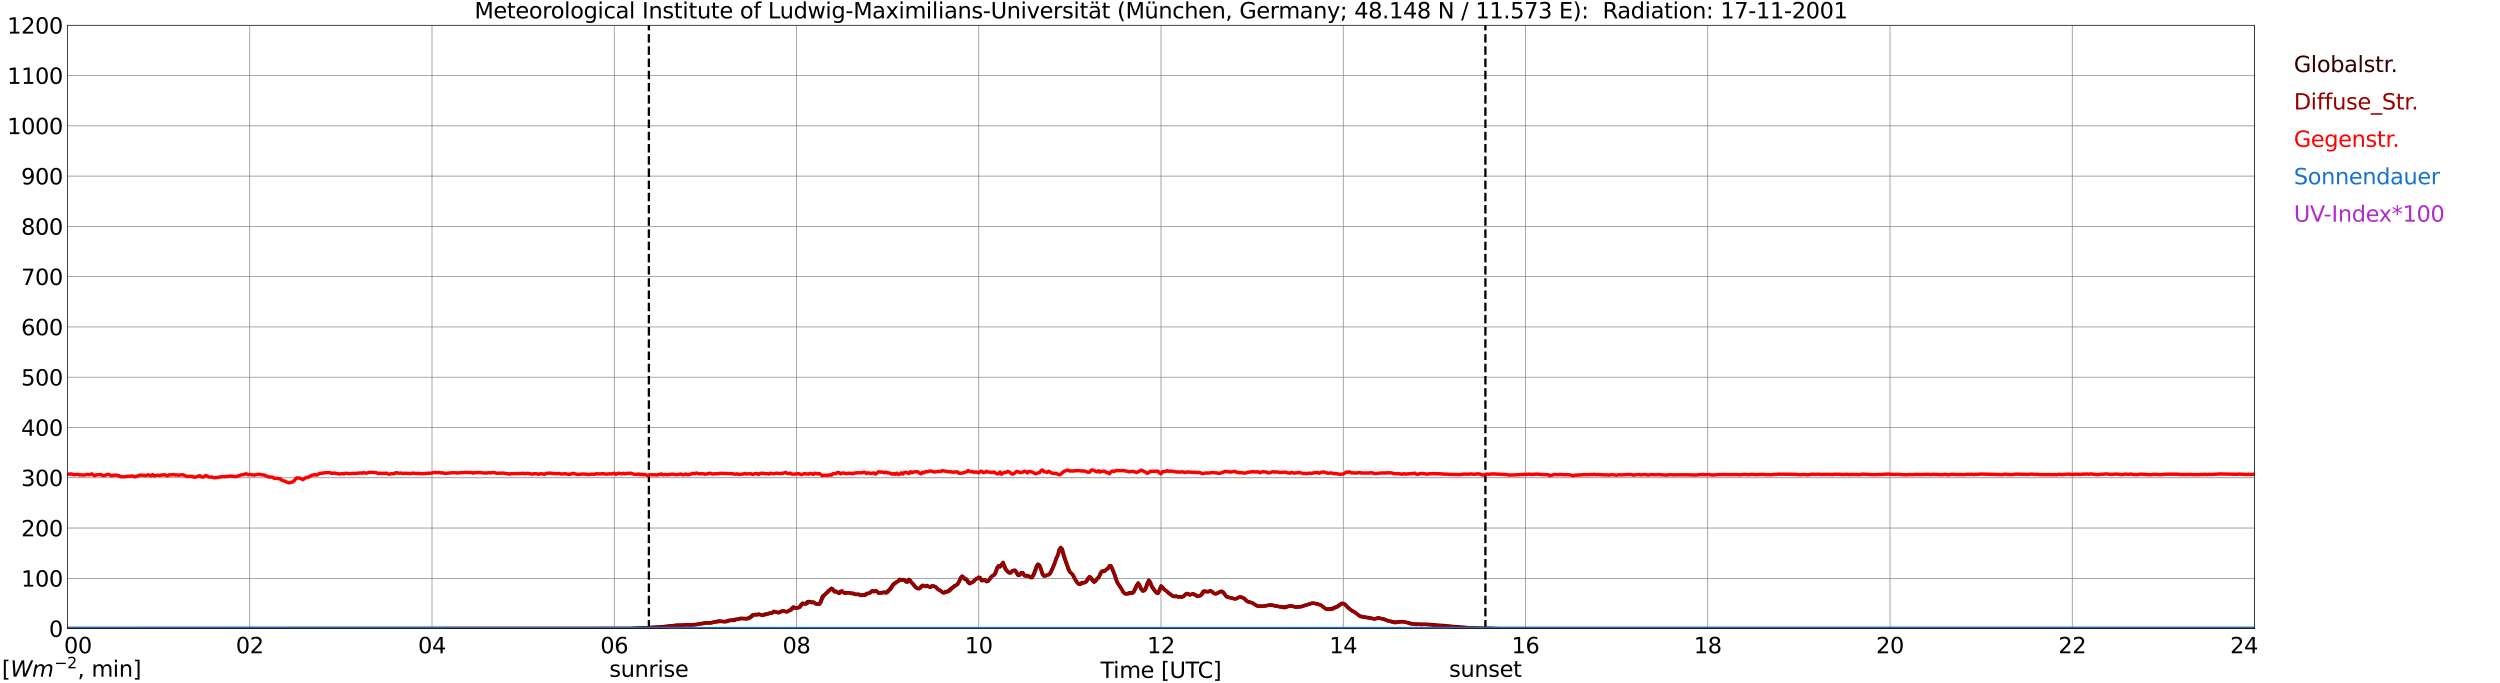 <?xml version="1.0" encoding="utf-8" standalone="no"?>
<!DOCTYPE svg PUBLIC "-//W3C//DTD SVG 1.1//EN"
  "http://www.w3.org/Graphics/SVG/1.1/DTD/svg11.dtd">
<svg xmlns:xlink="http://www.w3.org/1999/xlink" width="1085.4pt" height="296.64pt" viewBox="0 0 1085.4 296.64" xmlns="http://www.w3.org/2000/svg" version="1.1">
 <defs>
  <style type="text/css">*{stroke-linejoin: round; stroke-linecap: butt}</style>
 </defs>
 <g id="figure_1">
  <g id="patch_1">
   <path d="M 0 296.64 
L 1085.4 296.64 
L 1085.4 0 
L 0 0 
z
" style="fill: #ffffff"/>
  </g>
  <g id="axes_1">
   <g id="patch_2">
    <path d="M 29.306 272.909 
L 978.814 272.909 
L 978.814 10.976 
L 29.306 10.976 
z
" style="fill: #ffffff"/>
   </g>
   <g id="patch_3">
    <path d="M 978.814 272.909 
L 978.814 272.909 
L 978.814 10.976 
L 978.814 10.976 
z
" clip-path="url(#pa6895b960f)" style="fill: #d3d3d3; opacity: 0.25; stroke: #d3d3d3; stroke-linejoin: miter"/>
   </g>
   <g id="matplotlib.axis_1">
    <g id="xtick_1">
     <g id="line2d_1">
      <path d="M 29.306 272.909 
L 29.306 10.976 
" clip-path="url(#pa6895b960f)" style="fill: none; stroke: #808080; stroke-width: 0.3; stroke-linecap: square"/>
     </g>
     <g id="line2d_2"/>
     <g id="text_1">
      <!--    00 -->
      <g transform="translate(18.733 283.627) scale(0.095 -0.095)">
       <defs>
        <path id="DejaVuSans-20" transform="scale(0.016)"/>
        <path id="DejaVuSans-30" d="M 2034 4250 
Q 1547 4250 1301 3770 
Q 1056 3291 1056 2328 
Q 1056 1369 1301 889 
Q 1547 409 2034 409 
Q 2525 409 2770 889 
Q 3016 1369 3016 2328 
Q 3016 3291 2770 3770 
Q 2525 4250 2034 4250 
z
M 2034 4750 
Q 2819 4750 3233 4129 
Q 3647 3509 3647 2328 
Q 3647 1150 3233 529 
Q 2819 -91 2034 -91 
Q 1250 -91 836 529 
Q 422 1150 422 2328 
Q 422 3509 836 4129 
Q 1250 4750 2034 4750 
z
" transform="scale(0.016)"/>
       </defs>
       <use xlink:href="#DejaVuSans-20"/>
       <use xlink:href="#DejaVuSans-20" transform="translate(31.787 0)"/>
       <use xlink:href="#DejaVuSans-20" transform="translate(63.574 0)"/>
       <use xlink:href="#DejaVuSans-30" transform="translate(95.361 0)"/>
       <use xlink:href="#DejaVuSans-30" transform="translate(158.984 0)"/>
      </g>
     </g>
    </g>
    <g id="xtick_2">
     <g id="line2d_3">
      <path d="M 108.431 272.909 
L 108.431 10.976 
" clip-path="url(#pa6895b960f)" style="fill: none; stroke: #808080; stroke-width: 0.3; stroke-linecap: square"/>
     </g>
     <g id="line2d_4"/>
     <g id="text_2">
      <!-- 02 -->
      <g transform="translate(102.387 283.627) scale(0.095 -0.095)">
       <defs>
        <path id="DejaVuSans-32" d="M 1228 531 
L 3431 531 
L 3431 0 
L 469 0 
L 469 531 
Q 828 903 1448 1529 
Q 2069 2156 2228 2338 
Q 2531 2678 2651 2914 
Q 2772 3150 2772 3378 
Q 2772 3750 2511 3984 
Q 2250 4219 1831 4219 
Q 1534 4219 1204 4116 
Q 875 4013 500 3803 
L 500 4441 
Q 881 4594 1212 4672 
Q 1544 4750 1819 4750 
Q 2544 4750 2975 4387 
Q 3406 4025 3406 3419 
Q 3406 3131 3298 2873 
Q 3191 2616 2906 2266 
Q 2828 2175 2409 1742 
Q 1991 1309 1228 531 
z
" transform="scale(0.016)"/>
       </defs>
       <use xlink:href="#DejaVuSans-30"/>
       <use xlink:href="#DejaVuSans-32" transform="translate(63.623 0)"/>
      </g>
     </g>
    </g>
    <g id="xtick_3">
     <g id="line2d_5">
      <path d="M 187.557 272.909 
L 187.557 10.976 
" clip-path="url(#pa6895b960f)" style="fill: none; stroke: #808080; stroke-width: 0.3; stroke-linecap: square"/>
     </g>
     <g id="line2d_6"/>
     <g id="text_3">
      <!-- 04 -->
      <g transform="translate(181.513 283.627) scale(0.095 -0.095)">
       <defs>
        <path id="DejaVuSans-34" d="M 2419 4116 
L 825 1625 
L 2419 1625 
L 2419 4116 
z
M 2253 4666 
L 3047 4666 
L 3047 1625 
L 3713 1625 
L 3713 1100 
L 3047 1100 
L 3047 0 
L 2419 0 
L 2419 1100 
L 313 1100 
L 313 1709 
L 2253 4666 
z
" transform="scale(0.016)"/>
       </defs>
       <use xlink:href="#DejaVuSans-30"/>
       <use xlink:href="#DejaVuSans-34" transform="translate(63.623 0)"/>
      </g>
     </g>
    </g>
    <g id="xtick_4">
     <g id="line2d_7">
      <path d="M 266.683 272.909 
L 266.683 10.976 
" clip-path="url(#pa6895b960f)" style="fill: none; stroke: #808080; stroke-width: 0.3; stroke-linecap: square"/>
     </g>
     <g id="line2d_8"/>
     <g id="text_4">
      <!-- 06 -->
      <g transform="translate(260.638 283.627) scale(0.095 -0.095)">
       <defs>
        <path id="DejaVuSans-36" d="M 2113 2584 
Q 1688 2584 1439 2293 
Q 1191 2003 1191 1497 
Q 1191 994 1439 701 
Q 1688 409 2113 409 
Q 2538 409 2786 701 
Q 3034 994 3034 1497 
Q 3034 2003 2786 2293 
Q 2538 2584 2113 2584 
z
M 3366 4563 
L 3366 3988 
Q 3128 4100 2886 4159 
Q 2644 4219 2406 4219 
Q 1781 4219 1451 3797 
Q 1122 3375 1075 2522 
Q 1259 2794 1537 2939 
Q 1816 3084 2150 3084 
Q 2853 3084 3261 2657 
Q 3669 2231 3669 1497 
Q 3669 778 3244 343 
Q 2819 -91 2113 -91 
Q 1303 -91 875 529 
Q 447 1150 447 2328 
Q 447 3434 972 4092 
Q 1497 4750 2381 4750 
Q 2619 4750 2861 4703 
Q 3103 4656 3366 4563 
z
" transform="scale(0.016)"/>
       </defs>
       <use xlink:href="#DejaVuSans-30"/>
       <use xlink:href="#DejaVuSans-36" transform="translate(63.623 0)"/>
      </g>
     </g>
    </g>
    <g id="xtick_5">
     <g id="line2d_9">
      <path d="M 345.808 272.909 
L 345.808 10.976 
" clip-path="url(#pa6895b960f)" style="fill: none; stroke: #808080; stroke-width: 0.3; stroke-linecap: square"/>
     </g>
     <g id="line2d_10"/>
     <g id="text_5">
      <!-- 08 -->
      <g transform="translate(339.764 283.627) scale(0.095 -0.095)">
       <defs>
        <path id="DejaVuSans-38" d="M 2034 2216 
Q 1584 2216 1326 1975 
Q 1069 1734 1069 1313 
Q 1069 891 1326 650 
Q 1584 409 2034 409 
Q 2484 409 2743 651 
Q 3003 894 3003 1313 
Q 3003 1734 2745 1975 
Q 2488 2216 2034 2216 
z
M 1403 2484 
Q 997 2584 770 2862 
Q 544 3141 544 3541 
Q 544 4100 942 4425 
Q 1341 4750 2034 4750 
Q 2731 4750 3128 4425 
Q 3525 4100 3525 3541 
Q 3525 3141 3298 2862 
Q 3072 2584 2669 2484 
Q 3125 2378 3379 2068 
Q 3634 1759 3634 1313 
Q 3634 634 3220 271 
Q 2806 -91 2034 -91 
Q 1263 -91 848 271 
Q 434 634 434 1313 
Q 434 1759 690 2068 
Q 947 2378 1403 2484 
z
M 1172 3481 
Q 1172 3119 1398 2916 
Q 1625 2713 2034 2713 
Q 2441 2713 2670 2916 
Q 2900 3119 2900 3481 
Q 2900 3844 2670 4047 
Q 2441 4250 2034 4250 
Q 1625 4250 1398 4047 
Q 1172 3844 1172 3481 
z
" transform="scale(0.016)"/>
       </defs>
       <use xlink:href="#DejaVuSans-30"/>
       <use xlink:href="#DejaVuSans-38" transform="translate(63.623 0)"/>
      </g>
     </g>
    </g>
    <g id="xtick_6">
     <g id="line2d_11">
      <path d="M 424.934 272.909 
L 424.934 10.976 
" clip-path="url(#pa6895b960f)" style="fill: none; stroke: #808080; stroke-width: 0.3; stroke-linecap: square"/>
     </g>
     <g id="line2d_12"/>
     <g id="text_6">
      <!-- 10 -->
      <g transform="translate(418.89 283.627) scale(0.095 -0.095)">
       <defs>
        <path id="DejaVuSans-31" d="M 794 531 
L 1825 531 
L 1825 4091 
L 703 3866 
L 703 4441 
L 1819 4666 
L 2450 4666 
L 2450 531 
L 3481 531 
L 3481 0 
L 794 0 
L 794 531 
z
" transform="scale(0.016)"/>
       </defs>
       <use xlink:href="#DejaVuSans-31"/>
       <use xlink:href="#DejaVuSans-30" transform="translate(63.623 0)"/>
      </g>
     </g>
    </g>
    <g id="xtick_7">
     <g id="line2d_13">
      <path d="M 504.06 272.909 
L 504.06 10.976 
" clip-path="url(#pa6895b960f)" style="fill: none; stroke: #808080; stroke-width: 0.3; stroke-linecap: square"/>
     </g>
     <g id="line2d_14"/>
     <g id="text_7">
      <!-- 12 -->
      <g transform="translate(498.015 283.627) scale(0.095 -0.095)">
       <use xlink:href="#DejaVuSans-31"/>
       <use xlink:href="#DejaVuSans-32" transform="translate(63.623 0)"/>
      </g>
     </g>
    </g>
    <g id="xtick_8">
     <g id="line2d_15">
      <path d="M 583.185 272.909 
L 583.185 10.976 
" clip-path="url(#pa6895b960f)" style="fill: none; stroke: #808080; stroke-width: 0.3; stroke-linecap: square"/>
     </g>
     <g id="line2d_16"/>
     <g id="text_8">
      <!-- 14 -->
      <g transform="translate(577.141 283.627) scale(0.095 -0.095)">
       <use xlink:href="#DejaVuSans-31"/>
       <use xlink:href="#DejaVuSans-34" transform="translate(63.623 0)"/>
      </g>
     </g>
    </g>
    <g id="xtick_9">
     <g id="line2d_17">
      <path d="M 662.311 272.909 
L 662.311 10.976 
" clip-path="url(#pa6895b960f)" style="fill: none; stroke: #808080; stroke-width: 0.3; stroke-linecap: square"/>
     </g>
     <g id="line2d_18"/>
     <g id="text_9">
      <!-- 16 -->
      <g transform="translate(656.267 283.627) scale(0.095 -0.095)">
       <use xlink:href="#DejaVuSans-31"/>
       <use xlink:href="#DejaVuSans-36" transform="translate(63.623 0)"/>
      </g>
     </g>
    </g>
    <g id="xtick_10">
     <g id="line2d_19">
      <path d="M 741.437 272.909 
L 741.437 10.976 
" clip-path="url(#pa6895b960f)" style="fill: none; stroke: #808080; stroke-width: 0.3; stroke-linecap: square"/>
     </g>
     <g id="line2d_20"/>
     <g id="text_10">
      <!-- 18 -->
      <g transform="translate(735.392 283.627) scale(0.095 -0.095)">
       <use xlink:href="#DejaVuSans-31"/>
       <use xlink:href="#DejaVuSans-38" transform="translate(63.623 0)"/>
      </g>
     </g>
    </g>
    <g id="xtick_11">
     <g id="line2d_21">
      <path d="M 820.562 272.909 
L 820.562 10.976 
" clip-path="url(#pa6895b960f)" style="fill: none; stroke: #808080; stroke-width: 0.3; stroke-linecap: square"/>
     </g>
     <g id="line2d_22"/>
     <g id="text_11">
      <!-- 20 -->
      <g transform="translate(814.518 283.627) scale(0.095 -0.095)">
       <use xlink:href="#DejaVuSans-32"/>
       <use xlink:href="#DejaVuSans-30" transform="translate(63.623 0)"/>
      </g>
     </g>
    </g>
    <g id="xtick_12">
     <g id="line2d_23">
      <path d="M 899.688 272.909 
L 899.688 10.976 
" clip-path="url(#pa6895b960f)" style="fill: none; stroke: #808080; stroke-width: 0.3; stroke-linecap: square"/>
     </g>
     <g id="line2d_24"/>
     <g id="text_12">
      <!-- 22 -->
      <g transform="translate(893.644 283.627) scale(0.095 -0.095)">
       <use xlink:href="#DejaVuSans-32"/>
       <use xlink:href="#DejaVuSans-32" transform="translate(63.623 0)"/>
      </g>
     </g>
    </g>
    <g id="xtick_13">
     <g id="line2d_25">
      <path d="M 978.814 272.909 
L 978.814 10.976 
" clip-path="url(#pa6895b960f)" style="fill: none; stroke: #808080; stroke-width: 0.3; stroke-linecap: square"/>
     </g>
     <g id="line2d_26"/>
     <g id="text_13">
      <!-- 24    -->
      <g transform="translate(968.241 283.627) scale(0.095 -0.095)">
       <use xlink:href="#DejaVuSans-32"/>
       <use xlink:href="#DejaVuSans-34" transform="translate(63.623 0)"/>
       <use xlink:href="#DejaVuSans-20" transform="translate(127.246 0)"/>
       <use xlink:href="#DejaVuSans-20" transform="translate(159.033 0)"/>
       <use xlink:href="#DejaVuSans-20" transform="translate(190.82 0)"/>
      </g>
     </g>
    </g>
    <g id="text_14">
     <!-- Time [UTC] -->
     <g transform="translate(477.806 294.322) scale(0.095 -0.095)">
      <defs>
       <path id="DejaVuSans-54" d="M -19 4666 
L 3928 4666 
L 3928 4134 
L 2272 4134 
L 2272 0 
L 1638 0 
L 1638 4134 
L -19 4134 
L -19 4666 
z
" transform="scale(0.016)"/>
       <path id="DejaVuSans-69" d="M 603 3500 
L 1178 3500 
L 1178 0 
L 603 0 
L 603 3500 
z
M 603 4863 
L 1178 4863 
L 1178 4134 
L 603 4134 
L 603 4863 
z
" transform="scale(0.016)"/>
       <path id="DejaVuSans-6d" d="M 3328 2828 
Q 3544 3216 3844 3400 
Q 4144 3584 4550 3584 
Q 5097 3584 5394 3201 
Q 5691 2819 5691 2113 
L 5691 0 
L 5113 0 
L 5113 2094 
Q 5113 2597 4934 2840 
Q 4756 3084 4391 3084 
Q 3944 3084 3684 2787 
Q 3425 2491 3425 1978 
L 3425 0 
L 2847 0 
L 2847 2094 
Q 2847 2600 2669 2842 
Q 2491 3084 2119 3084 
Q 1678 3084 1418 2786 
Q 1159 2488 1159 1978 
L 1159 0 
L 581 0 
L 581 3500 
L 1159 3500 
L 1159 2956 
Q 1356 3278 1631 3431 
Q 1906 3584 2284 3584 
Q 2666 3584 2933 3390 
Q 3200 3197 3328 2828 
z
" transform="scale(0.016)"/>
       <path id="DejaVuSans-65" d="M 3597 1894 
L 3597 1613 
L 953 1613 
Q 991 1019 1311 708 
Q 1631 397 2203 397 
Q 2534 397 2845 478 
Q 3156 559 3463 722 
L 3463 178 
Q 3153 47 2828 -22 
Q 2503 -91 2169 -91 
Q 1331 -91 842 396 
Q 353 884 353 1716 
Q 353 2575 817 3079 
Q 1281 3584 2069 3584 
Q 2775 3584 3186 3129 
Q 3597 2675 3597 1894 
z
M 3022 2063 
Q 3016 2534 2758 2815 
Q 2500 3097 2075 3097 
Q 1594 3097 1305 2825 
Q 1016 2553 972 2059 
L 3022 2063 
z
" transform="scale(0.016)"/>
       <path id="DejaVuSans-5b" d="M 550 4863 
L 1875 4863 
L 1875 4416 
L 1125 4416 
L 1125 -397 
L 1875 -397 
L 1875 -844 
L 550 -844 
L 550 4863 
z
" transform="scale(0.016)"/>
       <path id="DejaVuSans-55" d="M 556 4666 
L 1191 4666 
L 1191 1831 
Q 1191 1081 1462 751 
Q 1734 422 2344 422 
Q 2950 422 3222 751 
Q 3494 1081 3494 1831 
L 3494 4666 
L 4128 4666 
L 4128 1753 
Q 4128 841 3676 375 
Q 3225 -91 2344 -91 
Q 1459 -91 1007 375 
Q 556 841 556 1753 
L 556 4666 
z
" transform="scale(0.016)"/>
       <path id="DejaVuSans-43" d="M 4122 4306 
L 4122 3641 
Q 3803 3938 3442 4084 
Q 3081 4231 2675 4231 
Q 1875 4231 1450 3742 
Q 1025 3253 1025 2328 
Q 1025 1406 1450 917 
Q 1875 428 2675 428 
Q 3081 428 3442 575 
Q 3803 722 4122 1019 
L 4122 359 
Q 3791 134 3420 21 
Q 3050 -91 2638 -91 
Q 1578 -91 968 557 
Q 359 1206 359 2328 
Q 359 3453 968 4101 
Q 1578 4750 2638 4750 
Q 3056 4750 3426 4639 
Q 3797 4528 4122 4306 
z
" transform="scale(0.016)"/>
       <path id="DejaVuSans-5d" d="M 1947 4863 
L 1947 -844 
L 622 -844 
L 622 -397 
L 1369 -397 
L 1369 4416 
L 622 4416 
L 622 4863 
L 1947 4863 
z
" transform="scale(0.016)"/>
      </defs>
      <use xlink:href="#DejaVuSans-54"/>
      <use xlink:href="#DejaVuSans-69" transform="translate(57.959 0)"/>
      <use xlink:href="#DejaVuSans-6d" transform="translate(85.742 0)"/>
      <use xlink:href="#DejaVuSans-65" transform="translate(183.154 0)"/>
      <use xlink:href="#DejaVuSans-20" transform="translate(244.678 0)"/>
      <use xlink:href="#DejaVuSans-5b" transform="translate(276.465 0)"/>
      <use xlink:href="#DejaVuSans-55" transform="translate(315.479 0)"/>
      <use xlink:href="#DejaVuSans-54" transform="translate(388.672 0)"/>
      <use xlink:href="#DejaVuSans-43" transform="translate(443.881 0)"/>
      <use xlink:href="#DejaVuSans-5d" transform="translate(513.705 0)"/>
     </g>
    </g>
   </g>
   <g id="matplotlib.axis_2">
    <g id="ytick_1">
     <g id="line2d_27">
      <path d="M 29.306 272.909 
L 978.814 272.909 
" clip-path="url(#pa6895b960f)" style="fill: none; stroke: #808080; stroke-width: 0.3; stroke-linecap: square"/>
     </g>
     <g id="line2d_28"/>
     <g id="text_15">
      <!-- 0 -->
      <g transform="translate(21.261 276.518) scale(0.095 -0.095)">
       <use xlink:href="#DejaVuSans-30"/>
      </g>
     </g>
    </g>
    <g id="ytick_2">
     <g id="line2d_29">
      <path d="M 29.306 251.081 
L 978.814 251.081 
" clip-path="url(#pa6895b960f)" style="fill: none; stroke: #808080; stroke-width: 0.3; stroke-linecap: square"/>
     </g>
     <g id="line2d_30"/>
     <g id="text_16">
      <!-- 100 -->
      <g transform="translate(9.173 254.69) scale(0.095 -0.095)">
       <use xlink:href="#DejaVuSans-31"/>
       <use xlink:href="#DejaVuSans-30" transform="translate(63.623 0)"/>
       <use xlink:href="#DejaVuSans-30" transform="translate(127.246 0)"/>
      </g>
     </g>
    </g>
    <g id="ytick_3">
     <g id="line2d_31">
      <path d="M 29.306 229.253 
L 978.814 229.253 
" clip-path="url(#pa6895b960f)" style="fill: none; stroke: #808080; stroke-width: 0.3; stroke-linecap: square"/>
     </g>
     <g id="line2d_32"/>
     <g id="text_17">
      <!-- 200 -->
      <g transform="translate(9.173 232.863) scale(0.095 -0.095)">
       <use xlink:href="#DejaVuSans-32"/>
       <use xlink:href="#DejaVuSans-30" transform="translate(63.623 0)"/>
       <use xlink:href="#DejaVuSans-30" transform="translate(127.246 0)"/>
      </g>
     </g>
    </g>
    <g id="ytick_4">
     <g id="line2d_33">
      <path d="M 29.306 207.426 
L 978.814 207.426 
" clip-path="url(#pa6895b960f)" style="fill: none; stroke: #808080; stroke-width: 0.3; stroke-linecap: square"/>
     </g>
     <g id="line2d_34"/>
     <g id="text_18">
      <!-- 300 -->
      <g transform="translate(9.173 211.035) scale(0.095 -0.095)">
       <defs>
        <path id="DejaVuSans-33" d="M 2597 2516 
Q 3050 2419 3304 2112 
Q 3559 1806 3559 1356 
Q 3559 666 3084 287 
Q 2609 -91 1734 -91 
Q 1441 -91 1130 -33 
Q 819 25 488 141 
L 488 750 
Q 750 597 1062 519 
Q 1375 441 1716 441 
Q 2309 441 2620 675 
Q 2931 909 2931 1356 
Q 2931 1769 2642 2001 
Q 2353 2234 1838 2234 
L 1294 2234 
L 1294 2753 
L 1863 2753 
Q 2328 2753 2575 2939 
Q 2822 3125 2822 3475 
Q 2822 3834 2567 4026 
Q 2313 4219 1838 4219 
Q 1578 4219 1281 4162 
Q 984 4106 628 3988 
L 628 4550 
Q 988 4650 1302 4700 
Q 1616 4750 1894 4750 
Q 2613 4750 3031 4423 
Q 3450 4097 3450 3541 
Q 3450 3153 3228 2886 
Q 3006 2619 2597 2516 
z
" transform="scale(0.016)"/>
       </defs>
       <use xlink:href="#DejaVuSans-33"/>
       <use xlink:href="#DejaVuSans-30" transform="translate(63.623 0)"/>
       <use xlink:href="#DejaVuSans-30" transform="translate(127.246 0)"/>
      </g>
     </g>
    </g>
    <g id="ytick_5">
     <g id="line2d_35">
      <path d="M 29.306 185.598 
L 978.814 185.598 
" clip-path="url(#pa6895b960f)" style="fill: none; stroke: #808080; stroke-width: 0.3; stroke-linecap: square"/>
     </g>
     <g id="line2d_36"/>
     <g id="text_19">
      <!-- 400 -->
      <g transform="translate(9.173 189.207) scale(0.095 -0.095)">
       <use xlink:href="#DejaVuSans-34"/>
       <use xlink:href="#DejaVuSans-30" transform="translate(63.623 0)"/>
       <use xlink:href="#DejaVuSans-30" transform="translate(127.246 0)"/>
      </g>
     </g>
    </g>
    <g id="ytick_6">
     <g id="line2d_37">
      <path d="M 29.306 163.77 
L 978.814 163.77 
" clip-path="url(#pa6895b960f)" style="fill: none; stroke: #808080; stroke-width: 0.3; stroke-linecap: square"/>
     </g>
     <g id="line2d_38"/>
     <g id="text_20">
      <!-- 500 -->
      <g transform="translate(9.173 167.379) scale(0.095 -0.095)">
       <defs>
        <path id="DejaVuSans-35" d="M 691 4666 
L 3169 4666 
L 3169 4134 
L 1269 4134 
L 1269 2991 
Q 1406 3038 1543 3061 
Q 1681 3084 1819 3084 
Q 2600 3084 3056 2656 
Q 3513 2228 3513 1497 
Q 3513 744 3044 326 
Q 2575 -91 1722 -91 
Q 1428 -91 1123 -41 
Q 819 9 494 109 
L 494 744 
Q 775 591 1075 516 
Q 1375 441 1709 441 
Q 2250 441 2565 725 
Q 2881 1009 2881 1497 
Q 2881 1984 2565 2268 
Q 2250 2553 1709 2553 
Q 1456 2553 1204 2497 
Q 953 2441 691 2322 
L 691 4666 
z
" transform="scale(0.016)"/>
       </defs>
       <use xlink:href="#DejaVuSans-35"/>
       <use xlink:href="#DejaVuSans-30" transform="translate(63.623 0)"/>
       <use xlink:href="#DejaVuSans-30" transform="translate(127.246 0)"/>
      </g>
     </g>
    </g>
    <g id="ytick_7">
     <g id="line2d_39">
      <path d="M 29.306 141.942 
L 978.814 141.942 
" clip-path="url(#pa6895b960f)" style="fill: none; stroke: #808080; stroke-width: 0.3; stroke-linecap: square"/>
     </g>
     <g id="line2d_40"/>
     <g id="text_21">
      <!-- 600 -->
      <g transform="translate(9.173 145.551) scale(0.095 -0.095)">
       <use xlink:href="#DejaVuSans-36"/>
       <use xlink:href="#DejaVuSans-30" transform="translate(63.623 0)"/>
       <use xlink:href="#DejaVuSans-30" transform="translate(127.246 0)"/>
      </g>
     </g>
    </g>
    <g id="ytick_8">
     <g id="line2d_41">
      <path d="M 29.306 120.114 
L 978.814 120.114 
" clip-path="url(#pa6895b960f)" style="fill: none; stroke: #808080; stroke-width: 0.3; stroke-linecap: square"/>
     </g>
     <g id="line2d_42"/>
     <g id="text_22">
      <!-- 700 -->
      <g transform="translate(9.173 123.724) scale(0.095 -0.095)">
       <defs>
        <path id="DejaVuSans-37" d="M 525 4666 
L 3525 4666 
L 3525 4397 
L 1831 0 
L 1172 0 
L 2766 4134 
L 525 4134 
L 525 4666 
z
" transform="scale(0.016)"/>
       </defs>
       <use xlink:href="#DejaVuSans-37"/>
       <use xlink:href="#DejaVuSans-30" transform="translate(63.623 0)"/>
       <use xlink:href="#DejaVuSans-30" transform="translate(127.246 0)"/>
      </g>
     </g>
    </g>
    <g id="ytick_9">
     <g id="line2d_43">
      <path d="M 29.306 98.287 
L 978.814 98.287 
" clip-path="url(#pa6895b960f)" style="fill: none; stroke: #808080; stroke-width: 0.3; stroke-linecap: square"/>
     </g>
     <g id="line2d_44"/>
     <g id="text_23">
      <!-- 800 -->
      <g transform="translate(9.173 101.896) scale(0.095 -0.095)">
       <use xlink:href="#DejaVuSans-38"/>
       <use xlink:href="#DejaVuSans-30" transform="translate(63.623 0)"/>
       <use xlink:href="#DejaVuSans-30" transform="translate(127.246 0)"/>
      </g>
     </g>
    </g>
    <g id="ytick_10">
     <g id="line2d_45">
      <path d="M 29.306 76.459 
L 978.814 76.459 
" clip-path="url(#pa6895b960f)" style="fill: none; stroke: #808080; stroke-width: 0.3; stroke-linecap: square"/>
     </g>
     <g id="line2d_46"/>
     <g id="text_24">
      <!-- 900 -->
      <g transform="translate(9.173 80.068) scale(0.095 -0.095)">
       <defs>
        <path id="DejaVuSans-39" d="M 703 97 
L 703 672 
Q 941 559 1184 500 
Q 1428 441 1663 441 
Q 2288 441 2617 861 
Q 2947 1281 2994 2138 
Q 2813 1869 2534 1725 
Q 2256 1581 1919 1581 
Q 1219 1581 811 2004 
Q 403 2428 403 3163 
Q 403 3881 828 4315 
Q 1253 4750 1959 4750 
Q 2769 4750 3195 4129 
Q 3622 3509 3622 2328 
Q 3622 1225 3098 567 
Q 2575 -91 1691 -91 
Q 1453 -91 1209 -44 
Q 966 3 703 97 
z
M 1959 2075 
Q 2384 2075 2632 2365 
Q 2881 2656 2881 3163 
Q 2881 3666 2632 3958 
Q 2384 4250 1959 4250 
Q 1534 4250 1286 3958 
Q 1038 3666 1038 3163 
Q 1038 2656 1286 2365 
Q 1534 2075 1959 2075 
z
" transform="scale(0.016)"/>
       </defs>
       <use xlink:href="#DejaVuSans-39"/>
       <use xlink:href="#DejaVuSans-30" transform="translate(63.623 0)"/>
       <use xlink:href="#DejaVuSans-30" transform="translate(127.246 0)"/>
      </g>
     </g>
    </g>
    <g id="ytick_11">
     <g id="line2d_47">
      <path d="M 29.306 54.631 
L 978.814 54.631 
" clip-path="url(#pa6895b960f)" style="fill: none; stroke: #808080; stroke-width: 0.3; stroke-linecap: square"/>
     </g>
     <g id="line2d_48"/>
     <g id="text_25">
      <!-- 1000 -->
      <g transform="translate(3.128 58.24) scale(0.095 -0.095)">
       <use xlink:href="#DejaVuSans-31"/>
       <use xlink:href="#DejaVuSans-30" transform="translate(63.623 0)"/>
       <use xlink:href="#DejaVuSans-30" transform="translate(127.246 0)"/>
       <use xlink:href="#DejaVuSans-30" transform="translate(190.869 0)"/>
      </g>
     </g>
    </g>
    <g id="ytick_12">
     <g id="line2d_49">
      <path d="M 29.306 32.803 
L 978.814 32.803 
" clip-path="url(#pa6895b960f)" style="fill: none; stroke: #808080; stroke-width: 0.3; stroke-linecap: square"/>
     </g>
     <g id="line2d_50"/>
     <g id="text_26">
      <!-- 1100 -->
      <g transform="translate(3.128 36.413) scale(0.095 -0.095)">
       <use xlink:href="#DejaVuSans-31"/>
       <use xlink:href="#DejaVuSans-31" transform="translate(63.623 0)"/>
       <use xlink:href="#DejaVuSans-30" transform="translate(127.246 0)"/>
       <use xlink:href="#DejaVuSans-30" transform="translate(190.869 0)"/>
      </g>
     </g>
    </g>
    <g id="ytick_13">
     <g id="line2d_51">
      <path d="M 29.306 10.976 
L 978.814 10.976 
" clip-path="url(#pa6895b960f)" style="fill: none; stroke: #808080; stroke-width: 0.3; stroke-linecap: square"/>
     </g>
     <g id="line2d_52"/>
     <g id="text_27">
      <!-- 1200 -->
      <g transform="translate(3.128 14.585) scale(0.095 -0.095)">
       <use xlink:href="#DejaVuSans-31"/>
       <use xlink:href="#DejaVuSans-32" transform="translate(63.623 0)"/>
       <use xlink:href="#DejaVuSans-30" transform="translate(127.246 0)"/>
       <use xlink:href="#DejaVuSans-30" transform="translate(190.869 0)"/>
      </g>
     </g>
    </g>
   </g>
   <g id="line2d_53">
    <path d="M 281.717 272.909 
L 281.717 10.976 
" clip-path="url(#pa6895b960f)" style="fill: none; stroke-dasharray: 3.7,1.6; stroke-dashoffset: 0; stroke: #000000"/>
   </g>
   <g id="line2d_54">
    <path d="M 644.903 272.909 
L 644.903 10.976 
" clip-path="url(#pa6895b960f)" style="fill: none; stroke-dasharray: 3.7,1.6; stroke-dashoffset: 0; stroke: #000000"/>
   </g>
   <g id="line2d_55">
    <path d="M 29.306 272.909 
L 274.595 272.909 
L 275.255 272.728 
L 281.189 272.533 
L 283.827 272.335 
L 286.464 272.204 
L 293.717 271.449 
L 295.036 271.433 
L 295.696 271.344 
L 296.355 271.438 
L 298.333 271.195 
L 298.992 271.333 
L 302.289 271.093 
L 306.246 270.386 
L 308.224 270.444 
L 312.18 269.595 
L 314.158 269.857 
L 315.477 269.678 
L 316.136 269.399 
L 317.455 269.181 
L 318.774 269.15 
L 319.433 268.812 
L 320.093 268.829 
L 320.752 268.716 
L 321.411 268.469 
L 324.049 268.526 
L 324.708 268.436 
L 326.027 267.672 
L 326.686 266.987 
L 327.346 266.915 
L 328.005 266.721 
L 328.665 266.915 
L 329.324 266.59 
L 330.643 267.004 
L 331.302 267.017 
L 331.961 266.668 
L 333.28 266.507 
L 333.94 266.19 
L 334.599 266.23 
L 335.258 266.022 
L 335.918 265.435 
L 337.236 265.808 
L 337.896 266.011 
L 339.215 265.345 
L 339.874 265.23 
L 340.533 265.311 
L 341.193 265.588 
L 341.852 265.511 
L 342.512 265.003 
L 343.171 264.822 
L 343.83 264.029 
L 344.49 263.49 
L 345.149 263.938 
L 346.468 263.887 
L 347.127 263.473 
L 347.787 262.445 
L 348.446 261.862 
L 349.765 262.185 
L 350.424 261.327 
L 351.083 261.159 
L 351.743 261.183 
L 352.402 261.552 
L 353.062 261.331 
L 353.721 261.866 
L 354.38 262.18 
L 355.699 262.172 
L 356.359 260.869 
L 357.018 259.022 
L 358.996 257.3 
L 359.655 256.475 
L 360.315 256.047 
L 360.974 255.416 
L 362.293 256.889 
L 362.952 256.627 
L 363.612 257.276 
L 364.271 257.549 
L 364.93 256.684 
L 365.59 256.636 
L 366.249 257.317 
L 366.909 257.481 
L 367.568 257.265 
L 368.887 257.391 
L 369.546 257.638 
L 370.206 257.494 
L 370.865 257.976 
L 371.524 257.942 
L 372.184 258.029 
L 372.843 257.944 
L 373.502 258.459 
L 374.162 258.243 
L 375.481 258.345 
L 376.14 257.675 
L 376.799 257.629 
L 377.459 257.391 
L 378.777 256.442 
L 379.437 256.878 
L 380.096 256.433 
L 380.756 256.857 
L 381.415 257.503 
L 384.053 257.031 
L 384.712 257.374 
L 385.371 256.593 
L 386.031 256.021 
L 386.69 255.298 
L 387.349 254.202 
L 388.009 253.458 
L 389.987 252.192 
L 390.646 251.489 
L 391.306 251.876 
L 391.965 251.633 
L 392.624 251.705 
L 393.284 252.626 
L 393.943 252.522 
L 394.603 251.553 
L 395.262 252.509 
L 395.921 253.104 
L 397.24 254.724 
L 397.899 255.327 
L 398.559 255.527 
L 399.218 255.497 
L 399.878 254.611 
L 400.537 254.113 
L 401.856 254.556 
L 402.515 254.191 
L 403.175 254.659 
L 403.834 254.831 
L 404.493 254.375 
L 405.153 254.425 
L 405.812 254.639 
L 406.471 255.062 
L 407.131 255.829 
L 407.79 256.123 
L 408.45 256.562 
L 409.109 257.178 
L 409.768 257.346 
L 410.428 256.863 
L 411.087 256.806 
L 411.746 256.523 
L 412.406 255.82 
L 413.065 255.405 
L 414.384 254.32 
L 415.043 254.063 
L 415.703 253.561 
L 416.362 252.465 
L 417.022 250.869 
L 417.681 250.254 
L 418.34 251.013 
L 419 251.561 
L 419.659 251.729 
L 420.318 252.932 
L 420.978 253.443 
L 421.637 252.96 
L 422.297 252.661 
L 423.615 251.387 
L 424.275 251.114 
L 424.934 250.592 
L 425.593 251.212 
L 426.253 252.155 
L 427.572 251.788 
L 428.231 252.522 
L 428.89 252.404 
L 429.55 251.557 
L 430.209 250.498 
L 430.869 249.979 
L 431.528 249.697 
L 432.187 248.473 
L 432.847 246.482 
L 433.506 245.766 
L 434.165 246.155 
L 434.825 244.991 
L 435.484 244.371 
L 436.144 246.51 
L 436.803 247.532 
L 437.462 248.228 
L 438.122 248.719 
L 438.781 248.584 
L 439.44 247.859 
L 440.1 247.608 
L 440.759 247.715 
L 441.419 248.955 
L 442.078 249.819 
L 442.737 249.547 
L 443.397 248.562 
L 444.056 248.802 
L 444.716 249.929 
L 445.375 249.994 
L 446.034 249.808 
L 447.353 250.73 
L 448.012 250.612 
L 448.672 249.405 
L 449.331 247.73 
L 449.991 245.729 
L 450.65 244.921 
L 451.309 245.343 
L 452.628 249.451 
L 453.287 250.079 
L 453.947 249.992 
L 454.606 249.664 
L 455.266 249.525 
L 455.925 248.876 
L 457.244 245.971 
L 457.903 244.358 
L 458.563 242.352 
L 459.222 241.09 
L 459.881 238.532 
L 460.541 237.76 
L 461.2 239.248 
L 461.859 241.582 
L 463.838 247.198 
L 464.497 248.431 
L 465.156 248.876 
L 465.816 249.712 
L 466.475 251.053 
L 467.794 253.142 
L 468.453 253.589 
L 469.113 253.364 
L 469.772 252.943 
L 470.431 252.949 
L 471.091 252.81 
L 471.75 252.142 
L 472.409 251.013 
L 473.069 250.356 
L 474.388 252.179 
L 475.047 252.773 
L 475.706 252.024 
L 476.366 251.088 
L 477.025 250.605 
L 477.685 248.983 
L 478.344 248.027 
L 479.003 248.097 
L 479.663 247.933 
L 480.322 247.172 
L 480.981 246.831 
L 481.641 245.696 
L 482.3 245.855 
L 483.619 248.927 
L 484.938 252.762 
L 486.916 255.715 
L 487.575 256.924 
L 488.235 257.625 
L 488.894 257.789 
L 489.553 257.677 
L 490.213 257.398 
L 490.872 257.315 
L 491.532 257.415 
L 492.191 256.796 
L 493.51 254.043 
L 494.169 253.087 
L 495.488 255.929 
L 496.147 256.486 
L 496.807 256.195 
L 497.466 255.043 
L 498.125 253.085 
L 498.785 251.895 
L 500.103 254.873 
L 501.422 256.724 
L 502.082 257.422 
L 502.741 257.605 
L 504.06 254.357 
L 505.379 255.929 
L 506.038 256.294 
L 506.697 256.844 
L 507.357 257.54 
L 509.335 258.928 
L 510.654 258.743 
L 511.313 259.059 
L 513.291 259.157 
L 513.95 258.729 
L 514.61 258.016 
L 515.269 257.712 
L 515.929 257.931 
L 516.588 258.356 
L 517.907 257.795 
L 519.885 258.976 
L 521.204 258.513 
L 522.522 256.627 
L 523.182 256.704 
L 523.841 256.918 
L 524.501 256.8 
L 525.16 256.542 
L 525.819 256.571 
L 527.138 257.734 
L 527.797 257.828 
L 529.116 257.18 
L 529.776 256.872 
L 530.435 256.793 
L 531.094 257.311 
L 532.413 258.991 
L 535.71 259.947 
L 536.369 260.02 
L 537.029 259.799 
L 537.688 259.369 
L 538.348 259.162 
L 539.666 259.594 
L 540.326 260.039 
L 540.985 260.786 
L 541.644 261.124 
L 543.623 261.726 
L 545.601 262.914 
L 546.26 263.141 
L 548.238 263.176 
L 551.535 262.661 
L 552.195 262.669 
L 553.513 262.99 
L 554.832 263.23 
L 555.491 263.379 
L 556.151 263.34 
L 557.47 263.588 
L 559.448 263.147 
L 560.107 263.08 
L 562.745 263.538 
L 563.404 263.401 
L 564.723 263.374 
L 565.382 263.25 
L 567.36 262.569 
L 568.02 262.471 
L 569.338 261.908 
L 570.657 261.964 
L 571.317 262.076 
L 572.635 262.447 
L 573.295 262.645 
L 574.613 263.647 
L 575.273 264.152 
L 575.932 264.387 
L 577.91 264.32 
L 578.57 264.114 
L 579.889 263.532 
L 580.548 263.246 
L 582.526 261.908 
L 583.185 261.969 
L 583.845 262.331 
L 585.164 263.776 
L 587.142 265.341 
L 587.801 265.551 
L 590.439 267.485 
L 592.417 267.886 
L 594.395 268.153 
L 596.373 268.668 
L 597.032 268.613 
L 598.351 268.205 
L 600.989 268.899 
L 602.307 269.477 
L 605.604 270.095 
L 608.901 269.87 
L 611.539 270.401 
L 613.517 270.89 
L 614.836 270.951 
L 617.473 271.01 
L 620.111 271.091 
L 621.429 271.134 
L 624.067 271.411 
L 627.364 271.614 
L 628.683 271.767 
L 630.001 271.905 
L 634.617 272.285 
L 635.936 272.385 
L 638.573 272.656 
L 641.211 272.658 
L 643.848 272.747 
L 647.145 272.76 
L 649.123 272.865 
L 651.761 272.909 
L 978.154 272.909 
L 978.154 272.909 
" clip-path="url(#pa6895b960f)" style="fill: none; stroke: #330000; stroke-width: 1.5; stroke-linecap: square"/>
   </g>
   <g id="line2d_56">
    <path d="M 29.306 272.909 
L 275.255 272.802 
L 279.87 272.643 
L 283.827 272.411 
L 287.124 272.261 
L 291.08 271.852 
L 291.739 271.839 
L 293.717 271.507 
L 296.355 271.464 
L 298.333 271.272 
L 300.971 271.363 
L 304.267 270.877 
L 305.586 270.695 
L 306.246 270.516 
L 308.883 270.471 
L 310.202 270.069 
L 311.521 269.99 
L 312.18 269.796 
L 312.839 269.777 
L 314.818 269.969 
L 315.477 269.901 
L 316.796 269.486 
L 317.455 269.381 
L 318.774 269.377 
L 320.093 268.866 
L 320.752 268.89 
L 321.411 268.615 
L 322.071 268.541 
L 324.049 268.731 
L 324.708 268.628 
L 325.368 268.395 
L 326.027 267.998 
L 327.346 266.943 
L 328.665 266.939 
L 329.324 266.808 
L 329.983 266.817 
L 331.302 267.199 
L 332.621 266.701 
L 333.28 266.636 
L 334.599 266.186 
L 335.258 266.16 
L 335.918 265.736 
L 336.577 265.507 
L 337.896 266.02 
L 338.555 265.92 
L 339.215 265.503 
L 340.533 265.341 
L 341.193 265.57 
L 341.852 265.645 
L 342.512 265.232 
L 343.171 264.981 
L 343.83 264.551 
L 344.49 263.721 
L 345.808 264.018 
L 346.468 263.951 
L 347.127 263.763 
L 348.446 262.213 
L 349.105 262.104 
L 349.765 262.316 
L 350.424 262.036 
L 351.083 261.397 
L 351.743 261.364 
L 352.402 261.635 
L 353.062 261.526 
L 353.721 261.733 
L 354.38 262.311 
L 355.04 262.252 
L 355.699 262.39 
L 356.359 261.646 
L 357.018 259.862 
L 357.677 258.708 
L 359.655 256.817 
L 360.315 256.2 
L 360.974 255.859 
L 361.634 255.733 
L 362.293 256.92 
L 362.952 256.798 
L 363.612 257.121 
L 364.271 257.64 
L 364.93 257.25 
L 365.59 256.623 
L 366.249 257.308 
L 366.909 257.527 
L 367.568 257.555 
L 368.227 257.374 
L 368.887 257.437 
L 369.546 257.719 
L 370.206 257.638 
L 371.524 258.101 
L 372.843 258.145 
L 373.502 258.422 
L 374.162 258.548 
L 374.821 258.317 
L 375.481 258.494 
L 376.799 257.704 
L 377.459 257.603 
L 378.118 257.199 
L 378.777 256.634 
L 379.437 256.817 
L 380.096 256.708 
L 380.756 256.717 
L 381.415 257.398 
L 382.074 257.568 
L 384.053 257.243 
L 384.712 257.413 
L 385.371 257.173 
L 386.031 256.335 
L 386.69 255.861 
L 388.009 253.727 
L 388.668 253.345 
L 389.328 252.624 
L 389.987 252.471 
L 390.646 251.679 
L 391.965 251.935 
L 392.624 251.742 
L 393.943 252.773 
L 394.603 251.967 
L 395.262 251.969 
L 395.921 253.128 
L 396.581 253.583 
L 397.24 254.499 
L 397.899 255.178 
L 398.559 255.512 
L 399.218 255.588 
L 399.878 255.076 
L 400.537 254.274 
L 401.196 254.272 
L 401.856 254.67 
L 402.515 254.547 
L 403.175 254.622 
L 403.834 255.021 
L 405.153 254.41 
L 405.812 254.611 
L 406.471 254.942 
L 407.131 255.674 
L 407.79 256.232 
L 408.45 256.459 
L 409.109 257.134 
L 409.768 257.448 
L 411.087 257.025 
L 411.746 256.894 
L 412.406 256.4 
L 413.725 255.156 
L 415.043 254.146 
L 415.703 253.764 
L 416.362 252.768 
L 417.022 251.297 
L 417.681 250.118 
L 418.34 250.522 
L 419 251.153 
L 419.659 251.4 
L 420.978 253.235 
L 421.637 253.133 
L 422.956 252.347 
L 423.615 251.592 
L 424.934 250.773 
L 425.593 250.778 
L 426.253 251.764 
L 426.912 251.972 
L 427.572 251.649 
L 428.231 252.177 
L 428.89 252.384 
L 429.55 251.727 
L 430.869 249.931 
L 431.528 249.743 
L 432.187 249.036 
L 432.847 247.154 
L 433.506 245.663 
L 434.825 245.465 
L 435.484 244.127 
L 436.803 247.233 
L 438.122 248.604 
L 438.781 248.791 
L 439.44 248.021 
L 440.1 247.696 
L 440.759 247.593 
L 441.419 248.46 
L 442.078 249.553 
L 442.737 249.684 
L 443.397 248.983 
L 444.056 248.61 
L 444.716 249.634 
L 445.375 250.166 
L 446.034 249.942 
L 446.694 250.125 
L 447.353 250.651 
L 448.012 250.834 
L 448.672 249.974 
L 449.331 248.446 
L 449.991 246.602 
L 450.65 245.382 
L 451.309 245.517 
L 451.969 246.857 
L 452.628 248.986 
L 453.287 250.051 
L 453.947 249.95 
L 454.606 249.669 
L 455.266 249.533 
L 455.925 249.069 
L 456.584 247.896 
L 457.903 244.694 
L 458.563 242.68 
L 459.222 241.293 
L 459.881 239.259 
L 460.541 237.677 
L 461.2 238.334 
L 462.519 242.887 
L 463.838 246.609 
L 464.497 248.211 
L 465.816 249.555 
L 467.134 252.052 
L 467.794 253 
L 468.453 253.696 
L 469.113 253.711 
L 469.772 253.27 
L 470.431 253.052 
L 471.091 252.967 
L 471.75 252.48 
L 473.069 250.476 
L 473.728 250.806 
L 475.047 252.463 
L 475.706 252.292 
L 476.366 251.369 
L 477.025 250.878 
L 478.344 248.078 
L 479.003 247.818 
L 479.663 247.866 
L 480.981 246.846 
L 481.641 245.901 
L 482.3 245.561 
L 482.96 246.812 
L 484.278 250.236 
L 484.938 252.351 
L 485.597 253.7 
L 486.256 254.558 
L 487.575 256.857 
L 488.235 257.649 
L 488.894 257.933 
L 490.213 257.739 
L 490.872 257.492 
L 491.532 257.566 
L 492.191 257.23 
L 494.169 253.314 
L 494.828 254.043 
L 495.488 255.7 
L 496.147 256.654 
L 496.807 256.497 
L 497.466 255.704 
L 498.785 252.037 
L 499.444 252.661 
L 500.103 254.432 
L 501.422 256.429 
L 502.741 257.544 
L 503.4 256.558 
L 504.06 254.755 
L 504.719 254.883 
L 505.379 255.855 
L 506.697 256.798 
L 509.335 258.904 
L 509.994 259.055 
L 510.654 258.93 
L 511.972 259.275 
L 513.291 259.175 
L 513.95 258.874 
L 514.61 258.197 
L 515.269 257.68 
L 515.929 257.76 
L 516.588 258.188 
L 517.247 258.059 
L 517.907 257.756 
L 519.226 258.313 
L 519.885 258.736 
L 520.544 258.76 
L 521.204 258.618 
L 521.863 258.11 
L 522.522 257.079 
L 523.182 256.641 
L 523.841 256.913 
L 524.501 256.97 
L 525.819 256.671 
L 526.479 257.033 
L 527.138 257.584 
L 527.797 257.848 
L 528.457 257.697 
L 529.776 256.846 
L 530.435 256.704 
L 531.094 257.042 
L 532.413 258.884 
L 533.073 259.297 
L 536.369 260.004 
L 537.029 259.847 
L 538.348 259.092 
L 539.007 259.216 
L 540.326 259.808 
L 541.644 261.211 
L 542.304 261.436 
L 542.963 261.532 
L 543.623 261.761 
L 545.601 262.962 
L 546.26 263.272 
L 548.898 263.18 
L 550.876 262.7 
L 552.195 262.737 
L 553.513 263.073 
L 554.832 263.294 
L 556.151 263.597 
L 556.81 263.649 
L 557.47 263.837 
L 558.129 263.763 
L 559.448 263.278 
L 560.107 263.086 
L 560.766 263.073 
L 562.745 263.615 
L 564.723 263.475 
L 566.042 263.016 
L 567.36 262.547 
L 568.679 262.285 
L 569.338 262.006 
L 569.998 261.857 
L 571.317 262.047 
L 572.635 262.458 
L 573.295 262.6 
L 573.954 262.979 
L 575.273 264.071 
L 575.932 264.464 
L 576.592 264.579 
L 577.91 264.564 
L 578.57 264.422 
L 579.889 263.798 
L 580.548 263.584 
L 582.526 262.191 
L 583.185 262.119 
L 583.845 262.375 
L 584.504 262.94 
L 585.823 264.285 
L 587.142 265.225 
L 587.801 265.535 
L 588.46 265.981 
L 589.779 267.061 
L 590.439 267.554 
L 591.098 267.812 
L 597.032 268.731 
L 598.351 268.373 
L 600.329 268.655 
L 600.989 268.816 
L 602.307 269.351 
L 603.626 269.722 
L 604.286 270.097 
L 604.945 270.148 
L 605.604 270.364 
L 608.901 269.875 
L 610.22 270.119 
L 611.539 270.499 
L 612.198 270.835 
L 614.836 271.121 
L 616.154 271.062 
L 616.814 271.198 
L 618.133 271.13 
L 618.792 271.084 
L 620.111 271.211 
L 620.77 271.294 
L 621.429 271.222 
L 622.089 271.455 
L 624.726 271.669 
L 628.023 271.922 
L 630.661 272.125 
L 633.298 272.405 
L 635.276 272.457 
L 636.595 272.514 
L 643.189 272.811 
L 644.508 272.85 
L 649.783 272.909 
L 978.154 272.909 
L 978.154 272.909 
" clip-path="url(#pa6895b960f)" style="fill: none; stroke: #990000; stroke-width: 1.5; stroke-linecap: square"/>
   </g>
   <g id="line2d_57">
    <path d="M 29.306 205.771 
L 29.965 205.908 
L 30.625 205.784 
L 31.284 205.817 
L 31.943 206.101 
L 33.921 205.974 
L 34.581 206.21 
L 35.24 206.125 
L 35.9 206.273 
L 37.218 206.142 
L 37.878 205.943 
L 38.537 206.116 
L 39.197 206.05 
L 39.856 205.727 
L 40.515 206.216 
L 41.175 206.476 
L 41.834 206.151 
L 43.812 206.035 
L 44.472 206.437 
L 45.131 206.432 
L 45.79 206.312 
L 46.45 206.022 
L 47.109 205.95 
L 48.428 206.583 
L 49.087 206.367 
L 50.406 206.258 
L 51.725 206.585 
L 52.384 207 
L 54.362 206.974 
L 55.022 206.793 
L 55.681 206.753 
L 56.34 206.834 
L 57 206.622 
L 57.659 206.72 
L 58.319 207.026 
L 58.978 206.889 
L 60.297 206.461 
L 60.956 206.262 
L 63.594 206.45 
L 64.253 206.138 
L 65.572 206.572 
L 66.231 206.026 
L 66.89 206.614 
L 68.209 206.317 
L 69.528 206.428 
L 70.187 206.173 
L 70.847 206.253 
L 71.506 206.096 
L 72.166 206.437 
L 72.825 206.522 
L 73.484 206.116 
L 74.144 206.216 
L 75.462 206.026 
L 76.122 206.275 
L 76.781 206.168 
L 77.441 206.323 
L 78.759 206.162 
L 79.419 206.12 
L 81.397 206.928 
L 82.056 206.786 
L 82.716 206.878 
L 83.375 206.76 
L 84.034 207.094 
L 84.694 207.199 
L 86.672 206.544 
L 87.331 206.945 
L 87.991 207.177 
L 88.65 206.954 
L 89.309 206.448 
L 89.969 206.683 
L 90.628 207.105 
L 91.288 207.168 
L 91.947 207.07 
L 92.606 207.329 
L 93.266 207.439 
L 95.244 207.168 
L 95.903 206.972 
L 97.222 206.954 
L 99.2 206.862 
L 99.86 206.677 
L 102.497 206.943 
L 105.135 206.081 
L 105.794 206.083 
L 106.453 205.762 
L 107.113 205.786 
L 107.772 206.105 
L 108.431 205.987 
L 110.41 206.269 
L 111.728 205.967 
L 112.388 205.928 
L 115.025 206.33 
L 115.685 206.718 
L 117.003 207.116 
L 118.322 207.14 
L 118.982 207.642 
L 119.641 207.698 
L 120.3 207.639 
L 120.96 207.851 
L 121.619 207.858 
L 122.278 208.478 
L 123.597 208.855 
L 124.257 209.226 
L 125.575 209.654 
L 126.235 209.388 
L 126.894 209.32 
L 127.553 208.921 
L 128.213 208.08 
L 128.872 207.493 
L 130.191 207.589 
L 131.51 208.224 
L 132.169 207.842 
L 132.829 207.275 
L 133.488 207.334 
L 135.466 206.352 
L 136.785 206.035 
L 137.444 206.288 
L 138.763 205.553 
L 140.741 205.334 
L 141.4 205.166 
L 142.719 205.171 
L 143.379 205.284 
L 144.038 205.52 
L 145.357 205.385 
L 146.016 205.647 
L 146.676 205.596 
L 147.335 205.819 
L 148.654 205.599 
L 149.313 205.784 
L 149.972 205.459 
L 150.632 205.498 
L 151.291 205.662 
L 153.269 205.531 
L 153.929 205.59 
L 156.566 205.319 
L 157.226 205.426 
L 157.885 205.164 
L 158.544 205.385 
L 159.204 205.411 
L 160.523 205.051 
L 163.16 205.182 
L 164.479 205.627 
L 165.138 205.393 
L 165.798 205.614 
L 166.457 205.47 
L 167.116 205.559 
L 167.776 205.409 
L 168.435 205.775 
L 169.094 205.898 
L 169.754 205.666 
L 171.073 205.703 
L 171.732 205.251 
L 172.391 205.269 
L 173.051 205.463 
L 174.37 205.402 
L 175.029 205.607 
L 175.688 205.461 
L 178.326 205.631 
L 178.985 205.415 
L 180.963 205.612 
L 181.623 205.524 
L 182.282 205.644 
L 184.26 205.655 
L 184.92 205.513 
L 186.898 205.448 
L 187.557 205.376 
L 188.217 205.19 
L 188.876 205.125 
L 189.535 205.212 
L 190.854 205.138 
L 191.513 205.348 
L 192.173 205.249 
L 192.832 205.5 
L 193.492 205.529 
L 196.788 205.193 
L 198.767 205.356 
L 200.745 205.151 
L 201.404 205.199 
L 202.063 205.064 
L 203.382 205.171 
L 204.701 205.131 
L 205.36 205.415 
L 206.02 205.177 
L 206.679 205.236 
L 207.998 205.131 
L 208.657 205.158 
L 209.317 205.295 
L 211.295 205.396 
L 211.954 205.245 
L 213.273 205.299 
L 213.932 205.142 
L 214.592 205.173 
L 215.251 205.413 
L 215.91 205.496 
L 217.229 205.406 
L 218.548 205.428 
L 219.207 205.492 
L 219.867 205.686 
L 220.526 205.644 
L 221.186 205.863 
L 221.845 205.649 
L 223.164 205.666 
L 224.482 205.631 
L 226.461 205.592 
L 227.12 205.474 
L 227.779 205.679 
L 229.098 205.483 
L 231.076 205.85 
L 231.736 205.668 
L 233.054 205.692 
L 233.714 205.939 
L 234.373 205.697 
L 235.692 205.734 
L 236.351 205.959 
L 237.011 205.572 
L 238.989 205.374 
L 239.648 205.647 
L 240.308 205.5 
L 240.967 205.692 
L 241.626 205.616 
L 242.286 205.675 
L 242.945 205.544 
L 243.604 205.826 
L 245.583 205.651 
L 246.242 205.884 
L 247.561 205.93 
L 248.22 205.642 
L 248.88 205.524 
L 250.858 206.042 
L 251.517 205.915 
L 252.176 205.917 
L 252.836 205.793 
L 254.155 205.852 
L 255.473 206.059 
L 256.792 205.852 
L 258.111 205.933 
L 258.77 205.679 
L 260.089 205.775 
L 261.408 205.695 
L 262.067 205.64 
L 262.726 205.815 
L 263.386 205.843 
L 264.705 205.701 
L 265.364 205.788 
L 266.683 205.468 
L 267.342 205.933 
L 268.002 205.631 
L 268.661 205.465 
L 269.98 205.712 
L 270.639 205.485 
L 271.298 205.751 
L 272.617 205.463 
L 273.277 205.542 
L 273.936 205.444 
L 275.255 205.911 
L 276.573 205.974 
L 277.233 205.775 
L 277.892 206.096 
L 278.552 205.854 
L 279.211 206.181 
L 279.87 205.957 
L 281.189 206.461 
L 281.849 206.218 
L 282.508 206.109 
L 283.827 206.177 
L 284.486 206.138 
L 285.145 206.256 
L 285.805 206.046 
L 286.464 205.981 
L 287.124 205.751 
L 287.783 206.149 
L 289.102 205.961 
L 289.761 206.151 
L 290.42 205.996 
L 291.08 205.976 
L 291.739 205.834 
L 293.717 206.096 
L 295.696 205.802 
L 296.355 206.162 
L 297.014 206.081 
L 297.674 205.775 
L 298.333 206.083 
L 298.992 206.085 
L 299.652 205.952 
L 300.311 205.629 
L 300.971 205.54 
L 301.63 205.719 
L 302.289 205.365 
L 303.608 205.74 
L 304.267 205.636 
L 305.586 205.714 
L 306.246 205.922 
L 307.564 205.581 
L 308.224 205.435 
L 309.543 205.832 
L 310.202 205.677 
L 311.521 205.692 
L 312.839 205.507 
L 318.114 205.679 
L 318.774 205.869 
L 319.433 205.884 
L 320.093 205.703 
L 320.752 206.015 
L 322.071 205.863 
L 322.73 205.773 
L 323.39 205.57 
L 324.049 205.758 
L 326.027 205.671 
L 326.686 206.005 
L 328.005 205.603 
L 328.665 205.601 
L 329.324 206.022 
L 329.983 205.535 
L 331.302 205.454 
L 331.961 205.633 
L 333.28 205.668 
L 333.94 205.83 
L 334.599 205.45 
L 335.258 205.644 
L 335.918 205.686 
L 337.236 205.417 
L 338.555 205.668 
L 339.215 205.478 
L 339.874 205.548 
L 340.533 205.243 
L 341.193 205.147 
L 341.852 205.596 
L 342.512 205.596 
L 343.171 205.446 
L 343.83 205.884 
L 345.149 205.81 
L 346.468 205.631 
L 347.127 205.771 
L 347.787 206.059 
L 348.446 205.939 
L 349.105 205.668 
L 349.765 205.644 
L 350.424 205.836 
L 351.083 205.799 
L 351.743 205.531 
L 352.402 205.642 
L 353.062 205.97 
L 353.721 205.461 
L 355.04 205.76 
L 355.699 205.579 
L 357.018 206.517 
L 357.677 206.306 
L 359.655 206.367 
L 360.315 206.111 
L 360.974 206.288 
L 361.634 205.684 
L 362.952 205.627 
L 363.612 205.116 
L 364.271 205.184 
L 364.93 205.727 
L 365.59 205.4 
L 366.249 205.35 
L 367.568 205.699 
L 368.227 205.444 
L 368.887 205.531 
L 369.546 205.463 
L 370.206 205.716 
L 370.865 205.334 
L 371.524 205.393 
L 372.184 205.232 
L 372.843 205.299 
L 373.502 205.201 
L 374.162 205.345 
L 374.821 205.044 
L 375.481 205.068 
L 376.14 205.588 
L 376.799 205.28 
L 378.118 205.557 
L 379.437 205.334 
L 380.096 205.858 
L 381.415 204.841 
L 383.393 205.051 
L 384.053 205.273 
L 384.712 204.972 
L 385.371 205.334 
L 386.031 205.295 
L 387.349 205.878 
L 388.009 205.572 
L 388.668 205.943 
L 389.328 205.428 
L 389.987 205.998 
L 390.646 205.841 
L 391.306 205.295 
L 391.965 205.828 
L 392.624 205.155 
L 393.284 205.086 
L 393.943 205.269 
L 394.603 205.623 
L 395.262 204.8 
L 395.921 205.254 
L 396.581 204.913 
L 397.899 204.776 
L 398.559 204.859 
L 399.218 205.417 
L 399.878 205.738 
L 400.537 205.072 
L 401.196 205.256 
L 401.856 204.749 
L 402.515 204.854 
L 403.834 204.455 
L 405.812 204.926 
L 407.79 204.636 
L 408.45 204.728 
L 409.109 204.326 
L 411.087 204.697 
L 413.725 204.979 
L 415.703 204.874 
L 416.362 205.468 
L 417.681 205.426 
L 419.659 204.85 
L 420.318 204.278 
L 420.978 204.693 
L 421.637 204.859 
L 422.297 204.78 
L 422.956 205.086 
L 423.615 204.869 
L 424.934 205.275 
L 425.593 204.684 
L 426.253 204.627 
L 426.912 205.164 
L 427.572 205.129 
L 428.231 204.61 
L 428.89 204.896 
L 430.209 205.112 
L 430.869 205.129 
L 431.528 204.918 
L 432.847 205.743 
L 433.506 205.633 
L 434.165 204.926 
L 434.825 205.88 
L 435.484 205.396 
L 436.144 205.086 
L 436.803 205.11 
L 437.462 204.66 
L 438.122 204.861 
L 439.44 205.85 
L 440.1 205.692 
L 441.419 204.666 
L 442.078 204.813 
L 442.737 205.162 
L 444.056 204.972 
L 444.716 204.592 
L 445.375 204.736 
L 446.034 205.33 
L 446.694 204.662 
L 447.353 204.721 
L 448.672 205.208 
L 449.331 205.651 
L 449.991 205.62 
L 450.65 205.328 
L 451.309 205.212 
L 451.969 204.328 
L 452.628 204.068 
L 453.287 204.8 
L 453.947 204.878 
L 454.606 205.123 
L 455.266 204.577 
L 455.925 204.935 
L 456.584 205.422 
L 457.244 205.422 
L 457.903 205.566 
L 458.563 205.57 
L 459.881 206.138 
L 460.541 205.887 
L 461.2 205.208 
L 461.859 204.695 
L 463.178 204.204 
L 463.838 204.134 
L 464.497 204.549 
L 465.156 204.4 
L 465.816 204.546 
L 466.475 204.398 
L 468.453 204.304 
L 469.772 204.546 
L 470.431 204.389 
L 472.409 205.042 
L 473.069 204.976 
L 473.728 204.156 
L 474.388 204.016 
L 476.366 204.883 
L 477.025 204.37 
L 477.685 204.985 
L 478.344 204.59 
L 479.003 204.64 
L 479.663 204.562 
L 480.322 205.136 
L 480.981 205.197 
L 481.641 205.675 
L 482.3 204.92 
L 482.96 204.49 
L 483.619 204.752 
L 484.278 204.374 
L 484.938 204.28 
L 486.256 204.33 
L 488.235 204.341 
L 488.894 204.584 
L 489.553 204.592 
L 490.213 204.848 
L 491.532 204.605 
L 492.191 204.736 
L 493.51 205.147 
L 495.488 204.101 
L 497.466 205.029 
L 498.125 205.531 
L 498.785 205.162 
L 499.444 204.557 
L 500.103 204.717 
L 500.763 204.584 
L 501.422 204.634 
L 502.082 204.549 
L 502.741 204.59 
L 503.4 205.306 
L 504.06 205.725 
L 504.719 204.789 
L 506.038 204.677 
L 506.697 204.365 
L 507.357 204.645 
L 508.016 204.509 
L 509.994 204.73 
L 510.654 204.948 
L 511.313 204.861 
L 511.972 205.005 
L 513.291 204.826 
L 514.61 205.153 
L 515.269 204.904 
L 516.588 204.955 
L 517.907 205.094 
L 518.566 205.009 
L 519.226 205.158 
L 520.544 205.153 
L 521.204 205.256 
L 521.863 205.629 
L 522.522 205.59 
L 523.182 205.385 
L 525.16 205.341 
L 526.479 205.138 
L 529.776 205.535 
L 530.435 205.123 
L 531.094 205.053 
L 531.754 204.656 
L 534.391 204.942 
L 535.71 204.693 
L 536.369 204.688 
L 537.029 205.142 
L 537.688 205.118 
L 538.348 205.319 
L 539.007 205.134 
L 539.666 205.35 
L 540.326 205.402 
L 540.985 205.306 
L 541.644 205.062 
L 543.623 204.845 
L 544.282 204.767 
L 544.941 204.92 
L 546.26 204.824 
L 546.919 205.267 
L 548.238 204.747 
L 548.898 204.874 
L 549.557 204.887 
L 550.216 205.217 
L 550.876 205.308 
L 551.535 205.221 
L 552.195 204.893 
L 552.854 204.8 
L 553.513 205.009 
L 554.173 204.865 
L 554.832 204.913 
L 555.491 205.153 
L 557.47 205.031 
L 558.129 204.97 
L 558.788 205.249 
L 560.107 205.424 
L 560.766 205.064 
L 561.426 205.33 
L 562.085 205.406 
L 562.745 205.273 
L 563.404 205.271 
L 564.063 205.035 
L 564.723 205.358 
L 565.382 205.428 
L 566.042 205.633 
L 566.701 205.505 
L 567.36 205.651 
L 568.679 205.393 
L 569.338 205.529 
L 569.998 205.43 
L 570.657 205.203 
L 571.317 205.251 
L 571.976 205.151 
L 572.635 205.454 
L 573.954 204.983 
L 574.613 204.902 
L 576.592 205.483 
L 577.91 205.315 
L 579.229 205.662 
L 579.889 205.62 
L 581.867 205.926 
L 583.185 205.791 
L 584.504 204.961 
L 585.164 205.016 
L 585.823 204.832 
L 586.482 205.251 
L 587.142 205.324 
L 587.801 205.269 
L 588.46 205.411 
L 590.439 205.173 
L 591.098 205.369 
L 594.395 205.345 
L 595.714 205.243 
L 596.373 205.518 
L 597.032 205.662 
L 599.67 205.341 
L 600.989 205.345 
L 601.648 205.404 
L 602.307 205.197 
L 602.967 205.341 
L 603.626 205.245 
L 604.286 205.345 
L 604.945 205.566 
L 606.264 205.684 
L 606.923 205.605 
L 608.901 205.908 
L 609.561 205.614 
L 610.22 205.863 
L 611.539 205.708 
L 613.517 205.579 
L 614.176 205.417 
L 614.836 205.802 
L 615.495 205.981 
L 616.154 205.712 
L 617.473 205.546 
L 618.792 205.705 
L 619.451 205.941 
L 620.111 205.738 
L 622.089 205.625 
L 625.386 205.712 
L 626.045 205.812 
L 626.705 205.78 
L 627.364 205.895 
L 628.023 205.804 
L 628.683 205.952 
L 633.958 206.068 
L 635.276 205.871 
L 635.936 205.821 
L 637.255 205.911 
L 638.573 205.769 
L 639.892 205.93 
L 641.87 205.708 
L 643.848 206.258 
L 645.827 205.784 
L 646.486 205.941 
L 647.145 205.826 
L 648.464 205.758 
L 650.442 205.865 
L 654.399 206.066 
L 655.058 206.262 
L 657.695 206.197 
L 660.992 206.007 
L 664.289 205.871 
L 664.949 206.002 
L 666.927 205.839 
L 668.905 205.976 
L 672.202 206.107 
L 672.861 206.526 
L 674.839 206.011 
L 676.158 206.09 
L 677.477 205.981 
L 679.455 206.129 
L 680.114 206.033 
L 682.092 206.262 
L 682.752 206.524 
L 683.411 206.463 
L 684.071 206.199 
L 684.73 206.365 
L 685.389 206.116 
L 686.049 206.284 
L 686.708 206.096 
L 688.027 206.072 
L 689.346 206.118 
L 690.664 206.005 
L 691.324 206.109 
L 691.983 205.917 
L 692.643 206.066 
L 694.621 206.055 
L 695.28 206.155 
L 695.939 206.103 
L 696.599 206.225 
L 697.918 206.151 
L 698.577 206.301 
L 699.896 206.061 
L 701.215 206.251 
L 701.874 206.308 
L 703.193 206.085 
L 703.852 206.214 
L 705.171 206.101 
L 706.49 206.026 
L 708.468 206.057 
L 709.127 206.306 
L 710.446 206.103 
L 711.765 206.033 
L 712.424 206.164 
L 713.083 206.144 
L 713.743 206.013 
L 715.721 206.253 
L 716.38 206.063 
L 717.699 206.094 
L 718.358 206.063 
L 719.018 206.157 
L 719.677 206.039 
L 723.633 206.275 
L 724.952 206.081 
L 726.271 206.164 
L 730.887 206.122 
L 734.184 206.177 
L 735.502 206.24 
L 736.821 206.201 
L 738.14 206.055 
L 738.799 206.09 
L 739.459 205.978 
L 740.118 206.12 
L 742.096 206.031 
L 743.415 206.286 
L 744.074 206.149 
L 744.734 206.24 
L 745.393 206.059 
L 749.349 206.02 
L 750.668 206.07 
L 753.965 206.031 
L 755.284 206.149 
L 756.602 206.024 
L 757.262 205.952 
L 759.24 206.105 
L 760.559 205.943 
L 761.878 206.026 
L 763.196 206.053 
L 764.515 205.976 
L 765.174 205.943 
L 766.493 206.046 
L 769.131 206.116 
L 770.449 205.935 
L 771.109 205.987 
L 771.768 205.884 
L 775.725 205.908 
L 779.681 205.941 
L 781 206.074 
L 781.659 206.109 
L 782.978 205.967 
L 784.956 206.131 
L 786.934 205.869 
L 788.253 205.965 
L 789.572 205.865 
L 790.231 205.989 
L 793.528 205.948 
L 794.187 206.013 
L 794.847 205.963 
L 795.506 206.079 
L 796.165 205.906 
L 798.803 205.893 
L 799.462 206.009 
L 802.1 205.913 
L 802.759 206.094 
L 803.419 205.981 
L 805.397 206.011 
L 806.056 205.976 
L 806.715 206.122 
L 808.694 205.854 
L 813.309 206.072 
L 815.287 206.039 
L 819.903 205.821 
L 821.881 205.957 
L 824.519 205.941 
L 825.837 206.079 
L 827.816 206.153 
L 828.475 206.05 
L 831.112 206.029 
L 831.772 205.963 
L 833.75 206.031 
L 837.047 205.919 
L 838.366 206.068 
L 839.025 205.93 
L 843.641 206.094 
L 844.3 205.908 
L 846.278 206.188 
L 846.938 205.933 
L 848.256 205.939 
L 849.575 206.02 
L 851.553 206.029 
L 852.872 206.046 
L 854.191 205.913 
L 855.51 205.983 
L 856.169 205.889 
L 856.828 206.083 
L 857.488 205.972 
L 858.806 205.939 
L 860.125 205.817 
L 869.357 206.063 
L 870.675 205.839 
L 871.335 205.978 
L 871.994 205.967 
L 872.653 206.07 
L 874.632 205.93 
L 875.291 205.85 
L 880.566 206.002 
L 881.885 205.836 
L 883.863 205.954 
L 884.522 205.928 
L 885.841 206.057 
L 889.797 206.05 
L 891.116 206.103 
L 891.775 206.046 
L 893.094 206.125 
L 893.754 205.922 
L 894.413 205.922 
L 895.072 206.053 
L 898.369 205.834 
L 899.029 206.022 
L 899.688 205.935 
L 900.347 206.022 
L 901.007 205.882 
L 903.644 205.991 
L 904.304 205.856 
L 905.622 205.854 
L 906.282 205.778 
L 906.941 205.939 
L 907.601 205.756 
L 910.898 206.105 
L 911.557 205.957 
L 913.535 205.856 
L 914.194 205.74 
L 916.173 205.948 
L 916.832 205.994 
L 918.151 205.856 
L 919.469 205.863 
L 920.788 206.061 
L 922.107 205.985 
L 922.766 205.817 
L 924.085 205.976 
L 924.745 205.834 
L 925.404 205.854 
L 926.063 206.011 
L 928.041 206.063 
L 929.36 205.854 
L 933.976 206.111 
L 934.635 205.95 
L 935.954 205.928 
L 937.932 206.096 
L 940.57 205.869 
L 944.526 205.889 
L 945.185 205.858 
L 946.504 205.987 
L 949.142 205.991 
L 951.12 205.967 
L 952.438 206.077 
L 954.417 206.044 
L 955.076 206.066 
L 955.735 205.906 
L 956.395 206.037 
L 957.054 205.891 
L 958.373 206.026 
L 959.032 205.93 
L 960.351 205.994 
L 963.648 205.769 
L 971.561 205.924 
L 972.22 205.819 
L 975.517 206.002 
L 976.176 205.904 
L 976.836 206 
L 978.154 205.933 
L 978.154 205.933 
" clip-path="url(#pa6895b960f)" style="fill: none; stroke: #ff0000; stroke-width: 1.5; stroke-linecap: square"/>
   </g>
   <g id="line2d_58">
    <path d="M 29.306 272.909 
L 978.154 272.909 
L 978.154 272.909 
" clip-path="url(#pa6895b960f)" style="fill: none; stroke: #1773cc; stroke-width: 1.5; stroke-linecap: square"/>
   </g>
   <g id="line2d_59">
    <path d="M 0 0 
" clip-path="url(#pa6895b960f)" style="fill: none; stroke: #b02bcc; stroke-width: 1.5; stroke-linecap: square"/>
   </g>
   <g id="patch_4">
    <path d="M 29.306 272.909 
L 29.306 10.976 
" style="fill: none; stroke: #000000; stroke-width: 0.3; stroke-linejoin: miter; stroke-linecap: square"/>
   </g>
   <g id="patch_5">
    <path d="M 978.814 272.909 
L 978.814 10.976 
" style="fill: none; stroke: #000000; stroke-width: 0.3; stroke-linejoin: miter; stroke-linecap: square"/>
   </g>
   <g id="patch_6">
    <path d="M 29.306 272.909 
L 978.814 272.909 
" style="fill: none; stroke: #000000; stroke-width: 0.3; stroke-linejoin: miter; stroke-linecap: square"/>
   </g>
   <g id="patch_7">
    <path d="M 29.306 10.976 
L 978.814 10.976 
" style="fill: none; stroke: #000000; stroke-width: 0.3; stroke-linejoin: miter; stroke-linecap: square"/>
   </g>
   <g id="text_28">
    <!-- sunrise -->
    <g transform="translate(264.552 293.863) scale(0.095 -0.095)">
     <defs>
      <path id="DejaVuSans-73" d="M 2834 3397 
L 2834 2853 
Q 2591 2978 2328 3040 
Q 2066 3103 1784 3103 
Q 1356 3103 1142 2972 
Q 928 2841 928 2578 
Q 928 2378 1081 2264 
Q 1234 2150 1697 2047 
L 1894 2003 
Q 2506 1872 2764 1633 
Q 3022 1394 3022 966 
Q 3022 478 2636 193 
Q 2250 -91 1575 -91 
Q 1294 -91 989 -36 
Q 684 19 347 128 
L 347 722 
Q 666 556 975 473 
Q 1284 391 1588 391 
Q 1994 391 2212 530 
Q 2431 669 2431 922 
Q 2431 1156 2273 1281 
Q 2116 1406 1581 1522 
L 1381 1569 
Q 847 1681 609 1914 
Q 372 2147 372 2553 
Q 372 3047 722 3315 
Q 1072 3584 1716 3584 
Q 2034 3584 2315 3537 
Q 2597 3491 2834 3397 
z
" transform="scale(0.016)"/>
      <path id="DejaVuSans-75" d="M 544 1381 
L 544 3500 
L 1119 3500 
L 1119 1403 
Q 1119 906 1312 657 
Q 1506 409 1894 409 
Q 2359 409 2629 706 
Q 2900 1003 2900 1516 
L 2900 3500 
L 3475 3500 
L 3475 0 
L 2900 0 
L 2900 538 
Q 2691 219 2414 64 
Q 2138 -91 1772 -91 
Q 1169 -91 856 284 
Q 544 659 544 1381 
z
M 1991 3584 
L 1991 3584 
z
" transform="scale(0.016)"/>
      <path id="DejaVuSans-6e" d="M 3513 2113 
L 3513 0 
L 2938 0 
L 2938 2094 
Q 2938 2591 2744 2837 
Q 2550 3084 2163 3084 
Q 1697 3084 1428 2787 
Q 1159 2491 1159 1978 
L 1159 0 
L 581 0 
L 581 3500 
L 1159 3500 
L 1159 2956 
Q 1366 3272 1645 3428 
Q 1925 3584 2291 3584 
Q 2894 3584 3203 3211 
Q 3513 2838 3513 2113 
z
" transform="scale(0.016)"/>
      <path id="DejaVuSans-72" d="M 2631 2963 
Q 2534 3019 2420 3045 
Q 2306 3072 2169 3072 
Q 1681 3072 1420 2755 
Q 1159 2438 1159 1844 
L 1159 0 
L 581 0 
L 581 3500 
L 1159 3500 
L 1159 2956 
Q 1341 3275 1631 3429 
Q 1922 3584 2338 3584 
Q 2397 3584 2469 3576 
Q 2541 3569 2628 3553 
L 2631 2963 
z
" transform="scale(0.016)"/>
     </defs>
     <use xlink:href="#DejaVuSans-73"/>
     <use xlink:href="#DejaVuSans-75" transform="translate(52.1 0)"/>
     <use xlink:href="#DejaVuSans-6e" transform="translate(115.479 0)"/>
     <use xlink:href="#DejaVuSans-72" transform="translate(178.857 0)"/>
     <use xlink:href="#DejaVuSans-69" transform="translate(219.971 0)"/>
     <use xlink:href="#DejaVuSans-73" transform="translate(247.754 0)"/>
     <use xlink:href="#DejaVuSans-65" transform="translate(299.854 0)"/>
    </g>
   </g>
   <g id="text_29">
    <!-- sunset -->
    <g transform="translate(629.149 293.863) scale(0.095 -0.095)">
     <defs>
      <path id="DejaVuSans-74" d="M 1172 4494 
L 1172 3500 
L 2356 3500 
L 2356 3053 
L 1172 3053 
L 1172 1153 
Q 1172 725 1289 603 
Q 1406 481 1766 481 
L 2356 481 
L 2356 0 
L 1766 0 
Q 1100 0 847 248 
Q 594 497 594 1153 
L 594 3053 
L 172 3053 
L 172 3500 
L 594 3500 
L 594 4494 
L 1172 4494 
z
" transform="scale(0.016)"/>
     </defs>
     <use xlink:href="#DejaVuSans-73"/>
     <use xlink:href="#DejaVuSans-75" transform="translate(52.1 0)"/>
     <use xlink:href="#DejaVuSans-6e" transform="translate(115.479 0)"/>
     <use xlink:href="#DejaVuSans-73" transform="translate(178.857 0)"/>
     <use xlink:href="#DejaVuSans-65" transform="translate(230.957 0)"/>
     <use xlink:href="#DejaVuSans-74" transform="translate(292.48 0)"/>
    </g>
   </g>
   <g id="text_30">
    <!-- [$Wm^{-2}$, min] -->
    <g transform="translate(0.821 293.863) scale(0.095 -0.095)">
     <defs>
      <path id="DejaVuSans-Oblique-57" d="M 616 4666 
L 1228 4666 
L 1453 697 
L 3213 4666 
L 3916 4666 
L 4147 697 
L 5888 4666 
L 6528 4666 
L 4453 0 
L 3659 0 
L 3444 3891 
L 1697 0 
L 903 0 
L 616 4666 
z
" transform="scale(0.016)"/>
      <path id="DejaVuSans-Oblique-6d" d="M 5747 2113 
L 5338 0 
L 4763 0 
L 5166 2094 
Q 5191 2228 5203 2325 
Q 5216 2422 5216 2491 
Q 5216 2772 5059 2928 
Q 4903 3084 4622 3084 
Q 4203 3084 3875 2770 
Q 3547 2456 3450 1953 
L 3066 0 
L 2491 0 
L 2900 2094 
Q 2925 2209 2937 2307 
Q 2950 2406 2950 2484 
Q 2950 2769 2794 2926 
Q 2638 3084 2363 3084 
Q 1938 3084 1609 2770 
Q 1281 2456 1184 1953 
L 800 0 
L 225 0 
L 909 3500 
L 1484 3500 
L 1375 2956 
Q 1609 3263 1923 3423 
Q 2238 3584 2597 3584 
Q 2978 3584 3223 3384 
Q 3469 3184 3519 2828 
Q 3781 3197 4126 3390 
Q 4472 3584 4856 3584 
Q 5306 3584 5551 3325 
Q 5797 3066 5797 2591 
Q 5797 2488 5784 2364 
Q 5772 2241 5747 2113 
z
" transform="scale(0.016)"/>
      <path id="DejaVuSans-2212" d="M 678 2272 
L 4684 2272 
L 4684 1741 
L 678 1741 
L 678 2272 
z
" transform="scale(0.016)"/>
      <path id="DejaVuSans-2c" d="M 750 794 
L 1409 794 
L 1409 256 
L 897 -744 
L 494 -744 
L 750 256 
L 750 794 
z
" transform="scale(0.016)"/>
     </defs>
     <use xlink:href="#DejaVuSans-5b" transform="translate(0 0.766)"/>
     <use xlink:href="#DejaVuSans-Oblique-57" transform="translate(39.014 0.766)"/>
     <use xlink:href="#DejaVuSans-Oblique-6d" transform="translate(137.891 0.766)"/>
     <use xlink:href="#DejaVuSans-2212" transform="translate(239.953 39.047) scale(0.7)"/>
     <use xlink:href="#DejaVuSans-32" transform="translate(298.605 39.047) scale(0.7)"/>
     <use xlink:href="#DejaVuSans-2c" transform="translate(345.875 0.766)"/>
     <use xlink:href="#DejaVuSans-20" transform="translate(377.663 0.766)"/>
     <use xlink:href="#DejaVuSans-6d" transform="translate(409.45 0.766)"/>
     <use xlink:href="#DejaVuSans-69" transform="translate(506.862 0.766)"/>
     <use xlink:href="#DejaVuSans-6e" transform="translate(534.645 0.766)"/>
     <use xlink:href="#DejaVuSans-5d" transform="translate(598.024 0.766)"/>
    </g>
   </g>
   <g id="text_31">
    <!-- Globalstr. -->
    <g style="fill: #330000" transform="translate(995.905 31.291) scale(0.095 -0.095)">
     <defs>
      <path id="DejaVuSans-47" d="M 3809 666 
L 3809 1919 
L 2778 1919 
L 2778 2438 
L 4434 2438 
L 4434 434 
Q 4069 175 3628 42 
Q 3188 -91 2688 -91 
Q 1594 -91 976 548 
Q 359 1188 359 2328 
Q 359 3472 976 4111 
Q 1594 4750 2688 4750 
Q 3144 4750 3555 4637 
Q 3966 4525 4313 4306 
L 4313 3634 
Q 3963 3931 3569 4081 
Q 3175 4231 2741 4231 
Q 1884 4231 1454 3753 
Q 1025 3275 1025 2328 
Q 1025 1384 1454 906 
Q 1884 428 2741 428 
Q 3075 428 3337 486 
Q 3600 544 3809 666 
z
" transform="scale(0.016)"/>
      <path id="DejaVuSans-6c" d="M 603 4863 
L 1178 4863 
L 1178 0 
L 603 0 
L 603 4863 
z
" transform="scale(0.016)"/>
      <path id="DejaVuSans-6f" d="M 1959 3097 
Q 1497 3097 1228 2736 
Q 959 2375 959 1747 
Q 959 1119 1226 758 
Q 1494 397 1959 397 
Q 2419 397 2687 759 
Q 2956 1122 2956 1747 
Q 2956 2369 2687 2733 
Q 2419 3097 1959 3097 
z
M 1959 3584 
Q 2709 3584 3137 3096 
Q 3566 2609 3566 1747 
Q 3566 888 3137 398 
Q 2709 -91 1959 -91 
Q 1206 -91 779 398 
Q 353 888 353 1747 
Q 353 2609 779 3096 
Q 1206 3584 1959 3584 
z
" transform="scale(0.016)"/>
      <path id="DejaVuSans-62" d="M 3116 1747 
Q 3116 2381 2855 2742 
Q 2594 3103 2138 3103 
Q 1681 3103 1420 2742 
Q 1159 2381 1159 1747 
Q 1159 1113 1420 752 
Q 1681 391 2138 391 
Q 2594 391 2855 752 
Q 3116 1113 3116 1747 
z
M 1159 2969 
Q 1341 3281 1617 3432 
Q 1894 3584 2278 3584 
Q 2916 3584 3314 3078 
Q 3713 2572 3713 1747 
Q 3713 922 3314 415 
Q 2916 -91 2278 -91 
Q 1894 -91 1617 61 
Q 1341 213 1159 525 
L 1159 0 
L 581 0 
L 581 4863 
L 1159 4863 
L 1159 2969 
z
" transform="scale(0.016)"/>
      <path id="DejaVuSans-61" d="M 2194 1759 
Q 1497 1759 1228 1600 
Q 959 1441 959 1056 
Q 959 750 1161 570 
Q 1363 391 1709 391 
Q 2188 391 2477 730 
Q 2766 1069 2766 1631 
L 2766 1759 
L 2194 1759 
z
M 3341 1997 
L 3341 0 
L 2766 0 
L 2766 531 
Q 2569 213 2275 61 
Q 1981 -91 1556 -91 
Q 1019 -91 701 211 
Q 384 513 384 1019 
Q 384 1609 779 1909 
Q 1175 2209 1959 2209 
L 2766 2209 
L 2766 2266 
Q 2766 2663 2505 2880 
Q 2244 3097 1772 3097 
Q 1472 3097 1187 3025 
Q 903 2953 641 2809 
L 641 3341 
Q 956 3463 1253 3523 
Q 1550 3584 1831 3584 
Q 2591 3584 2966 3190 
Q 3341 2797 3341 1997 
z
" transform="scale(0.016)"/>
      <path id="DejaVuSans-2e" d="M 684 794 
L 1344 794 
L 1344 0 
L 684 0 
L 684 794 
z
" transform="scale(0.016)"/>
     </defs>
     <use xlink:href="#DejaVuSans-47"/>
     <use xlink:href="#DejaVuSans-6c" transform="translate(77.49 0)"/>
     <use xlink:href="#DejaVuSans-6f" transform="translate(105.273 0)"/>
     <use xlink:href="#DejaVuSans-62" transform="translate(166.455 0)"/>
     <use xlink:href="#DejaVuSans-61" transform="translate(229.932 0)"/>
     <use xlink:href="#DejaVuSans-6c" transform="translate(291.211 0)"/>
     <use xlink:href="#DejaVuSans-73" transform="translate(318.994 0)"/>
     <use xlink:href="#DejaVuSans-74" transform="translate(371.094 0)"/>
     <use xlink:href="#DejaVuSans-72" transform="translate(410.303 0)"/>
     <use xlink:href="#DejaVuSans-2e" transform="translate(442.291 0)"/>
    </g>
   </g>
   <g id="text_32">
    <!-- Diffuse_Str. -->
    <g style="fill: #990000" transform="translate(995.905 47.531) scale(0.095 -0.095)">
     <defs>
      <path id="DejaVuSans-44" d="M 1259 4147 
L 1259 519 
L 2022 519 
Q 2988 519 3436 956 
Q 3884 1394 3884 2338 
Q 3884 3275 3436 3711 
Q 2988 4147 2022 4147 
L 1259 4147 
z
M 628 4666 
L 1925 4666 
Q 3281 4666 3915 4102 
Q 4550 3538 4550 2338 
Q 4550 1131 3912 565 
Q 3275 0 1925 0 
L 628 0 
L 628 4666 
z
" transform="scale(0.016)"/>
      <path id="DejaVuSans-66" d="M 2375 4863 
L 2375 4384 
L 1825 4384 
Q 1516 4384 1395 4259 
Q 1275 4134 1275 3809 
L 1275 3500 
L 2222 3500 
L 2222 3053 
L 1275 3053 
L 1275 0 
L 697 0 
L 697 3053 
L 147 3053 
L 147 3500 
L 697 3500 
L 697 3744 
Q 697 4328 969 4595 
Q 1241 4863 1831 4863 
L 2375 4863 
z
" transform="scale(0.016)"/>
      <path id="DejaVuSans-5f" d="M 3263 -1063 
L 3263 -1509 
L -63 -1509 
L -63 -1063 
L 3263 -1063 
z
" transform="scale(0.016)"/>
      <path id="DejaVuSans-53" d="M 3425 4513 
L 3425 3897 
Q 3066 4069 2747 4153 
Q 2428 4238 2131 4238 
Q 1616 4238 1336 4038 
Q 1056 3838 1056 3469 
Q 1056 3159 1242 3001 
Q 1428 2844 1947 2747 
L 2328 2669 
Q 3034 2534 3370 2195 
Q 3706 1856 3706 1288 
Q 3706 609 3251 259 
Q 2797 -91 1919 -91 
Q 1588 -91 1214 -16 
Q 841 59 441 206 
L 441 856 
Q 825 641 1194 531 
Q 1563 422 1919 422 
Q 2459 422 2753 634 
Q 3047 847 3047 1241 
Q 3047 1584 2836 1778 
Q 2625 1972 2144 2069 
L 1759 2144 
Q 1053 2284 737 2584 
Q 422 2884 422 3419 
Q 422 4038 858 4394 
Q 1294 4750 2059 4750 
Q 2388 4750 2728 4690 
Q 3069 4631 3425 4513 
z
" transform="scale(0.016)"/>
     </defs>
     <use xlink:href="#DejaVuSans-44"/>
     <use xlink:href="#DejaVuSans-69" transform="translate(77.002 0)"/>
     <use xlink:href="#DejaVuSans-66" transform="translate(104.785 0)"/>
     <use xlink:href="#DejaVuSans-66" transform="translate(139.99 0)"/>
     <use xlink:href="#DejaVuSans-75" transform="translate(175.195 0)"/>
     <use xlink:href="#DejaVuSans-73" transform="translate(238.574 0)"/>
     <use xlink:href="#DejaVuSans-65" transform="translate(290.674 0)"/>
     <use xlink:href="#DejaVuSans-5f" transform="translate(352.197 0)"/>
     <use xlink:href="#DejaVuSans-53" transform="translate(402.197 0)"/>
     <use xlink:href="#DejaVuSans-74" transform="translate(465.674 0)"/>
     <use xlink:href="#DejaVuSans-72" transform="translate(504.883 0)"/>
     <use xlink:href="#DejaVuSans-2e" transform="translate(536.871 0)"/>
    </g>
   </g>
   <g id="text_33">
    <!-- Gegenstr. -->
    <g style="fill: #ff0000" transform="translate(995.905 63.771) scale(0.095 -0.095)">
     <defs>
      <path id="DejaVuSans-67" d="M 2906 1791 
Q 2906 2416 2648 2759 
Q 2391 3103 1925 3103 
Q 1463 3103 1205 2759 
Q 947 2416 947 1791 
Q 947 1169 1205 825 
Q 1463 481 1925 481 
Q 2391 481 2648 825 
Q 2906 1169 2906 1791 
z
M 3481 434 
Q 3481 -459 3084 -895 
Q 2688 -1331 1869 -1331 
Q 1566 -1331 1297 -1286 
Q 1028 -1241 775 -1147 
L 775 -588 
Q 1028 -725 1275 -790 
Q 1522 -856 1778 -856 
Q 2344 -856 2625 -561 
Q 2906 -266 2906 331 
L 2906 616 
Q 2728 306 2450 153 
Q 2172 0 1784 0 
Q 1141 0 747 490 
Q 353 981 353 1791 
Q 353 2603 747 3093 
Q 1141 3584 1784 3584 
Q 2172 3584 2450 3431 
Q 2728 3278 2906 2969 
L 2906 3500 
L 3481 3500 
L 3481 434 
z
" transform="scale(0.016)"/>
     </defs>
     <use xlink:href="#DejaVuSans-47"/>
     <use xlink:href="#DejaVuSans-65" transform="translate(77.49 0)"/>
     <use xlink:href="#DejaVuSans-67" transform="translate(139.014 0)"/>
     <use xlink:href="#DejaVuSans-65" transform="translate(202.49 0)"/>
     <use xlink:href="#DejaVuSans-6e" transform="translate(264.014 0)"/>
     <use xlink:href="#DejaVuSans-73" transform="translate(327.393 0)"/>
     <use xlink:href="#DejaVuSans-74" transform="translate(379.492 0)"/>
     <use xlink:href="#DejaVuSans-72" transform="translate(418.701 0)"/>
     <use xlink:href="#DejaVuSans-2e" transform="translate(450.689 0)"/>
    </g>
   </g>
   <g id="text_34">
    <!-- Sonnendauer -->
    <g style="fill: #1773cc" transform="translate(995.905 80.01) scale(0.095 -0.095)">
     <defs>
      <path id="DejaVuSans-64" d="M 2906 2969 
L 2906 4863 
L 3481 4863 
L 3481 0 
L 2906 0 
L 2906 525 
Q 2725 213 2448 61 
Q 2172 -91 1784 -91 
Q 1150 -91 751 415 
Q 353 922 353 1747 
Q 353 2572 751 3078 
Q 1150 3584 1784 3584 
Q 2172 3584 2448 3432 
Q 2725 3281 2906 2969 
z
M 947 1747 
Q 947 1113 1208 752 
Q 1469 391 1925 391 
Q 2381 391 2643 752 
Q 2906 1113 2906 1747 
Q 2906 2381 2643 2742 
Q 2381 3103 1925 3103 
Q 1469 3103 1208 2742 
Q 947 2381 947 1747 
z
" transform="scale(0.016)"/>
     </defs>
     <use xlink:href="#DejaVuSans-53"/>
     <use xlink:href="#DejaVuSans-6f" transform="translate(63.477 0)"/>
     <use xlink:href="#DejaVuSans-6e" transform="translate(124.658 0)"/>
     <use xlink:href="#DejaVuSans-6e" transform="translate(188.037 0)"/>
     <use xlink:href="#DejaVuSans-65" transform="translate(251.416 0)"/>
     <use xlink:href="#DejaVuSans-6e" transform="translate(312.939 0)"/>
     <use xlink:href="#DejaVuSans-64" transform="translate(376.318 0)"/>
     <use xlink:href="#DejaVuSans-61" transform="translate(439.795 0)"/>
     <use xlink:href="#DejaVuSans-75" transform="translate(501.074 0)"/>
     <use xlink:href="#DejaVuSans-65" transform="translate(564.453 0)"/>
     <use xlink:href="#DejaVuSans-72" transform="translate(625.977 0)"/>
    </g>
   </g>
   <g id="text_35">
    <!-- UV-Index*100 -->
    <g style="fill: #b02bcc" transform="translate(995.905 96.25) scale(0.095 -0.095)">
     <defs>
      <path id="DejaVuSans-56" d="M 1831 0 
L 50 4666 
L 709 4666 
L 2188 738 
L 3669 4666 
L 4325 4666 
L 2547 0 
L 1831 0 
z
" transform="scale(0.016)"/>
      <path id="DejaVuSans-2d" d="M 313 2009 
L 1997 2009 
L 1997 1497 
L 313 1497 
L 313 2009 
z
" transform="scale(0.016)"/>
      <path id="DejaVuSans-49" d="M 628 4666 
L 1259 4666 
L 1259 0 
L 628 0 
L 628 4666 
z
" transform="scale(0.016)"/>
      <path id="DejaVuSans-78" d="M 3513 3500 
L 2247 1797 
L 3578 0 
L 2900 0 
L 1881 1375 
L 863 0 
L 184 0 
L 1544 1831 
L 300 3500 
L 978 3500 
L 1906 2253 
L 2834 3500 
L 3513 3500 
z
" transform="scale(0.016)"/>
      <path id="DejaVuSans-2a" d="M 3009 3897 
L 1888 3291 
L 3009 2681 
L 2828 2375 
L 1778 3009 
L 1778 1831 
L 1422 1831 
L 1422 3009 
L 372 2375 
L 191 2681 
L 1313 3291 
L 191 3897 
L 372 4206 
L 1422 3572 
L 1422 4750 
L 1778 4750 
L 1778 3572 
L 2828 4206 
L 3009 3897 
z
" transform="scale(0.016)"/>
     </defs>
     <use xlink:href="#DejaVuSans-55"/>
     <use xlink:href="#DejaVuSans-56" transform="translate(73.193 0)"/>
     <use xlink:href="#DejaVuSans-2d" transform="translate(135.727 0)"/>
     <use xlink:href="#DejaVuSans-49" transform="translate(171.811 0)"/>
     <use xlink:href="#DejaVuSans-6e" transform="translate(201.303 0)"/>
     <use xlink:href="#DejaVuSans-64" transform="translate(264.682 0)"/>
     <use xlink:href="#DejaVuSans-65" transform="translate(328.158 0)"/>
     <use xlink:href="#DejaVuSans-78" transform="translate(387.932 0)"/>
     <use xlink:href="#DejaVuSans-2a" transform="translate(447.111 0)"/>
     <use xlink:href="#DejaVuSans-31" transform="translate(497.111 0)"/>
     <use xlink:href="#DejaVuSans-30" transform="translate(560.734 0)"/>
     <use xlink:href="#DejaVuSans-30" transform="translate(624.357 0)"/>
    </g>
   </g>
   <g id="text_36">
    <!-- Meteorological Institute of Ludwig-Maximilians-Universität (München, Germany; 48.148 N / 11.573 E):  Radiation: 17-11-2001 -->
    <g transform="translate(206.01 7.976) scale(0.095 -0.095)">
     <defs>
      <path id="DejaVuSans-4d" d="M 628 4666 
L 1569 4666 
L 2759 1491 
L 3956 4666 
L 4897 4666 
L 4897 0 
L 4281 0 
L 4281 4097 
L 3078 897 
L 2444 897 
L 1241 4097 
L 1241 0 
L 628 0 
L 628 4666 
z
" transform="scale(0.016)"/>
      <path id="DejaVuSans-63" d="M 3122 3366 
L 3122 2828 
Q 2878 2963 2633 3030 
Q 2388 3097 2138 3097 
Q 1578 3097 1268 2742 
Q 959 2388 959 1747 
Q 959 1106 1268 751 
Q 1578 397 2138 397 
Q 2388 397 2633 464 
Q 2878 531 3122 666 
L 3122 134 
Q 2881 22 2623 -34 
Q 2366 -91 2075 -91 
Q 1284 -91 818 406 
Q 353 903 353 1747 
Q 353 2603 823 3093 
Q 1294 3584 2113 3584 
Q 2378 3584 2631 3529 
Q 2884 3475 3122 3366 
z
" transform="scale(0.016)"/>
      <path id="DejaVuSans-4c" d="M 628 4666 
L 1259 4666 
L 1259 531 
L 3531 531 
L 3531 0 
L 628 0 
L 628 4666 
z
" transform="scale(0.016)"/>
      <path id="DejaVuSans-77" d="M 269 3500 
L 844 3500 
L 1563 769 
L 2278 3500 
L 2956 3500 
L 3675 769 
L 4391 3500 
L 4966 3500 
L 4050 0 
L 3372 0 
L 2619 2869 
L 1863 0 
L 1184 0 
L 269 3500 
z
" transform="scale(0.016)"/>
      <path id="DejaVuSans-76" d="M 191 3500 
L 800 3500 
L 1894 563 
L 2988 3500 
L 3597 3500 
L 2284 0 
L 1503 0 
L 191 3500 
z
" transform="scale(0.016)"/>
      <path id="DejaVuSans-e4" d="M 2194 1759 
Q 1497 1759 1228 1600 
Q 959 1441 959 1056 
Q 959 750 1161 570 
Q 1363 391 1709 391 
Q 2188 391 2477 730 
Q 2766 1069 2766 1631 
L 2766 1759 
L 2194 1759 
z
M 3341 1997 
L 3341 0 
L 2766 0 
L 2766 531 
Q 2569 213 2275 61 
Q 1981 -91 1556 -91 
Q 1019 -91 701 211 
Q 384 513 384 1019 
Q 384 1609 779 1909 
Q 1175 2209 1959 2209 
L 2766 2209 
L 2766 2266 
Q 2766 2663 2505 2880 
Q 2244 3097 1772 3097 
Q 1472 3097 1187 3025 
Q 903 2953 641 2809 
L 641 3341 
Q 956 3463 1253 3523 
Q 1550 3584 1831 3584 
Q 2591 3584 2966 3190 
Q 3341 2797 3341 1997 
z
M 2150 4850 
L 2784 4850 
L 2784 4219 
L 2150 4219 
L 2150 4850 
z
M 928 4850 
L 1562 4850 
L 1562 4219 
L 928 4219 
L 928 4850 
z
" transform="scale(0.016)"/>
      <path id="DejaVuSans-28" d="M 1984 4856 
Q 1566 4138 1362 3434 
Q 1159 2731 1159 2009 
Q 1159 1288 1364 580 
Q 1569 -128 1984 -844 
L 1484 -844 
Q 1016 -109 783 600 
Q 550 1309 550 2009 
Q 550 2706 781 3412 
Q 1013 4119 1484 4856 
L 1984 4856 
z
" transform="scale(0.016)"/>
      <path id="DejaVuSans-fc" d="M 544 1381 
L 544 3500 
L 1119 3500 
L 1119 1403 
Q 1119 906 1312 657 
Q 1506 409 1894 409 
Q 2359 409 2629 706 
Q 2900 1003 2900 1516 
L 2900 3500 
L 3475 3500 
L 3475 0 
L 2900 0 
L 2900 538 
Q 2691 219 2414 64 
Q 2138 -91 1772 -91 
Q 1169 -91 856 284 
Q 544 659 544 1381 
z
M 1991 3584 
L 1991 3584 
z
M 2278 4850 
L 2912 4850 
L 2912 4219 
L 2278 4219 
L 2278 4850 
z
M 1056 4850 
L 1690 4850 
L 1690 4219 
L 1056 4219 
L 1056 4850 
z
" transform="scale(0.016)"/>
      <path id="DejaVuSans-68" d="M 3513 2113 
L 3513 0 
L 2938 0 
L 2938 2094 
Q 2938 2591 2744 2837 
Q 2550 3084 2163 3084 
Q 1697 3084 1428 2787 
Q 1159 2491 1159 1978 
L 1159 0 
L 581 0 
L 581 4863 
L 1159 4863 
L 1159 2956 
Q 1366 3272 1645 3428 
Q 1925 3584 2291 3584 
Q 2894 3584 3203 3211 
Q 3513 2838 3513 2113 
z
" transform="scale(0.016)"/>
      <path id="DejaVuSans-79" d="M 2059 -325 
Q 1816 -950 1584 -1140 
Q 1353 -1331 966 -1331 
L 506 -1331 
L 506 -850 
L 844 -850 
Q 1081 -850 1212 -737 
Q 1344 -625 1503 -206 
L 1606 56 
L 191 3500 
L 800 3500 
L 1894 763 
L 2988 3500 
L 3597 3500 
L 2059 -325 
z
" transform="scale(0.016)"/>
      <path id="DejaVuSans-3b" d="M 750 3309 
L 1409 3309 
L 1409 2516 
L 750 2516 
L 750 3309 
z
M 750 794 
L 1409 794 
L 1409 256 
L 897 -744 
L 494 -744 
L 750 256 
L 750 794 
z
" transform="scale(0.016)"/>
      <path id="DejaVuSans-4e" d="M 628 4666 
L 1478 4666 
L 3547 763 
L 3547 4666 
L 4159 4666 
L 4159 0 
L 3309 0 
L 1241 3903 
L 1241 0 
L 628 0 
L 628 4666 
z
" transform="scale(0.016)"/>
      <path id="DejaVuSans-2f" d="M 1625 4666 
L 2156 4666 
L 531 -594 
L 0 -594 
L 1625 4666 
z
" transform="scale(0.016)"/>
      <path id="DejaVuSans-45" d="M 628 4666 
L 3578 4666 
L 3578 4134 
L 1259 4134 
L 1259 2753 
L 3481 2753 
L 3481 2222 
L 1259 2222 
L 1259 531 
L 3634 531 
L 3634 0 
L 628 0 
L 628 4666 
z
" transform="scale(0.016)"/>
      <path id="DejaVuSans-29" d="M 513 4856 
L 1013 4856 
Q 1481 4119 1714 3412 
Q 1947 2706 1947 2009 
Q 1947 1309 1714 600 
Q 1481 -109 1013 -844 
L 513 -844 
Q 928 -128 1133 580 
Q 1338 1288 1338 2009 
Q 1338 2731 1133 3434 
Q 928 4138 513 4856 
z
" transform="scale(0.016)"/>
      <path id="DejaVuSans-3a" d="M 750 794 
L 1409 794 
L 1409 0 
L 750 0 
L 750 794 
z
M 750 3309 
L 1409 3309 
L 1409 2516 
L 750 2516 
L 750 3309 
z
" transform="scale(0.016)"/>
      <path id="DejaVuSans-52" d="M 2841 2188 
Q 3044 2119 3236 1894 
Q 3428 1669 3622 1275 
L 4263 0 
L 3584 0 
L 2988 1197 
Q 2756 1666 2539 1819 
Q 2322 1972 1947 1972 
L 1259 1972 
L 1259 0 
L 628 0 
L 628 4666 
L 2053 4666 
Q 2853 4666 3247 4331 
Q 3641 3997 3641 3322 
Q 3641 2881 3436 2590 
Q 3231 2300 2841 2188 
z
M 1259 4147 
L 1259 2491 
L 2053 2491 
Q 2509 2491 2742 2702 
Q 2975 2913 2975 3322 
Q 2975 3731 2742 3939 
Q 2509 4147 2053 4147 
L 1259 4147 
z
" transform="scale(0.016)"/>
     </defs>
     <use xlink:href="#DejaVuSans-4d"/>
     <use xlink:href="#DejaVuSans-65" transform="translate(86.279 0)"/>
     <use xlink:href="#DejaVuSans-74" transform="translate(147.803 0)"/>
     <use xlink:href="#DejaVuSans-65" transform="translate(187.012 0)"/>
     <use xlink:href="#DejaVuSans-6f" transform="translate(248.535 0)"/>
     <use xlink:href="#DejaVuSans-72" transform="translate(309.717 0)"/>
     <use xlink:href="#DejaVuSans-6f" transform="translate(348.58 0)"/>
     <use xlink:href="#DejaVuSans-6c" transform="translate(409.762 0)"/>
     <use xlink:href="#DejaVuSans-6f" transform="translate(437.545 0)"/>
     <use xlink:href="#DejaVuSans-67" transform="translate(498.727 0)"/>
     <use xlink:href="#DejaVuSans-69" transform="translate(562.203 0)"/>
     <use xlink:href="#DejaVuSans-63" transform="translate(589.986 0)"/>
     <use xlink:href="#DejaVuSans-61" transform="translate(644.967 0)"/>
     <use xlink:href="#DejaVuSans-6c" transform="translate(706.246 0)"/>
     <use xlink:href="#DejaVuSans-20" transform="translate(734.029 0)"/>
     <use xlink:href="#DejaVuSans-49" transform="translate(765.816 0)"/>
     <use xlink:href="#DejaVuSans-6e" transform="translate(795.309 0)"/>
     <use xlink:href="#DejaVuSans-73" transform="translate(858.688 0)"/>
     <use xlink:href="#DejaVuSans-74" transform="translate(910.787 0)"/>
     <use xlink:href="#DejaVuSans-69" transform="translate(949.996 0)"/>
     <use xlink:href="#DejaVuSans-74" transform="translate(977.779 0)"/>
     <use xlink:href="#DejaVuSans-75" transform="translate(1016.988 0)"/>
     <use xlink:href="#DejaVuSans-74" transform="translate(1080.367 0)"/>
     <use xlink:href="#DejaVuSans-65" transform="translate(1119.576 0)"/>
     <use xlink:href="#DejaVuSans-20" transform="translate(1181.1 0)"/>
     <use xlink:href="#DejaVuSans-6f" transform="translate(1212.887 0)"/>
     <use xlink:href="#DejaVuSans-66" transform="translate(1274.068 0)"/>
     <use xlink:href="#DejaVuSans-20" transform="translate(1309.273 0)"/>
     <use xlink:href="#DejaVuSans-4c" transform="translate(1341.061 0)"/>
     <use xlink:href="#DejaVuSans-75" transform="translate(1395.023 0)"/>
     <use xlink:href="#DejaVuSans-64" transform="translate(1458.402 0)"/>
     <use xlink:href="#DejaVuSans-77" transform="translate(1521.879 0)"/>
     <use xlink:href="#DejaVuSans-69" transform="translate(1603.666 0)"/>
     <use xlink:href="#DejaVuSans-67" transform="translate(1631.449 0)"/>
     <use xlink:href="#DejaVuSans-2d" transform="translate(1694.926 0)"/>
     <use xlink:href="#DejaVuSans-4d" transform="translate(1731.01 0)"/>
     <use xlink:href="#DejaVuSans-61" transform="translate(1817.289 0)"/>
     <use xlink:href="#DejaVuSans-78" transform="translate(1878.568 0)"/>
     <use xlink:href="#DejaVuSans-69" transform="translate(1937.748 0)"/>
     <use xlink:href="#DejaVuSans-6d" transform="translate(1965.531 0)"/>
     <use xlink:href="#DejaVuSans-69" transform="translate(2062.943 0)"/>
     <use xlink:href="#DejaVuSans-6c" transform="translate(2090.727 0)"/>
     <use xlink:href="#DejaVuSans-69" transform="translate(2118.51 0)"/>
     <use xlink:href="#DejaVuSans-61" transform="translate(2146.293 0)"/>
     <use xlink:href="#DejaVuSans-6e" transform="translate(2207.572 0)"/>
     <use xlink:href="#DejaVuSans-73" transform="translate(2270.951 0)"/>
     <use xlink:href="#DejaVuSans-2d" transform="translate(2323.051 0)"/>
     <use xlink:href="#DejaVuSans-55" transform="translate(2359.135 0)"/>
     <use xlink:href="#DejaVuSans-6e" transform="translate(2432.328 0)"/>
     <use xlink:href="#DejaVuSans-69" transform="translate(2495.707 0)"/>
     <use xlink:href="#DejaVuSans-76" transform="translate(2523.49 0)"/>
     <use xlink:href="#DejaVuSans-65" transform="translate(2582.67 0)"/>
     <use xlink:href="#DejaVuSans-72" transform="translate(2644.193 0)"/>
     <use xlink:href="#DejaVuSans-73" transform="translate(2685.307 0)"/>
     <use xlink:href="#DejaVuSans-69" transform="translate(2737.406 0)"/>
     <use xlink:href="#DejaVuSans-74" transform="translate(2765.189 0)"/>
     <use xlink:href="#DejaVuSans-e4" transform="translate(2804.398 0)"/>
     <use xlink:href="#DejaVuSans-74" transform="translate(2865.678 0)"/>
     <use xlink:href="#DejaVuSans-20" transform="translate(2904.887 0)"/>
     <use xlink:href="#DejaVuSans-28" transform="translate(2936.674 0)"/>
     <use xlink:href="#DejaVuSans-4d" transform="translate(2975.688 0)"/>
     <use xlink:href="#DejaVuSans-fc" transform="translate(3061.967 0)"/>
     <use xlink:href="#DejaVuSans-6e" transform="translate(3125.346 0)"/>
     <use xlink:href="#DejaVuSans-63" transform="translate(3188.725 0)"/>
     <use xlink:href="#DejaVuSans-68" transform="translate(3243.705 0)"/>
     <use xlink:href="#DejaVuSans-65" transform="translate(3307.084 0)"/>
     <use xlink:href="#DejaVuSans-6e" transform="translate(3368.607 0)"/>
     <use xlink:href="#DejaVuSans-2c" transform="translate(3431.986 0)"/>
     <use xlink:href="#DejaVuSans-20" transform="translate(3463.773 0)"/>
     <use xlink:href="#DejaVuSans-47" transform="translate(3495.561 0)"/>
     <use xlink:href="#DejaVuSans-65" transform="translate(3573.051 0)"/>
     <use xlink:href="#DejaVuSans-72" transform="translate(3634.574 0)"/>
     <use xlink:href="#DejaVuSans-6d" transform="translate(3673.938 0)"/>
     <use xlink:href="#DejaVuSans-61" transform="translate(3771.35 0)"/>
     <use xlink:href="#DejaVuSans-6e" transform="translate(3832.629 0)"/>
     <use xlink:href="#DejaVuSans-79" transform="translate(3896.008 0)"/>
     <use xlink:href="#DejaVuSans-3b" transform="translate(3955.188 0)"/>
     <use xlink:href="#DejaVuSans-20" transform="translate(3988.879 0)"/>
     <use xlink:href="#DejaVuSans-34" transform="translate(4020.666 0)"/>
     <use xlink:href="#DejaVuSans-38" transform="translate(4084.289 0)"/>
     <use xlink:href="#DejaVuSans-2e" transform="translate(4147.912 0)"/>
     <use xlink:href="#DejaVuSans-31" transform="translate(4179.699 0)"/>
     <use xlink:href="#DejaVuSans-34" transform="translate(4243.322 0)"/>
     <use xlink:href="#DejaVuSans-38" transform="translate(4306.945 0)"/>
     <use xlink:href="#DejaVuSans-20" transform="translate(4370.568 0)"/>
     <use xlink:href="#DejaVuSans-4e" transform="translate(4402.355 0)"/>
     <use xlink:href="#DejaVuSans-20" transform="translate(4477.16 0)"/>
     <use xlink:href="#DejaVuSans-2f" transform="translate(4508.947 0)"/>
     <use xlink:href="#DejaVuSans-20" transform="translate(4542.639 0)"/>
     <use xlink:href="#DejaVuSans-31" transform="translate(4574.426 0)"/>
     <use xlink:href="#DejaVuSans-31" transform="translate(4638.049 0)"/>
     <use xlink:href="#DejaVuSans-2e" transform="translate(4701.672 0)"/>
     <use xlink:href="#DejaVuSans-35" transform="translate(4733.459 0)"/>
     <use xlink:href="#DejaVuSans-37" transform="translate(4797.082 0)"/>
     <use xlink:href="#DejaVuSans-33" transform="translate(4860.705 0)"/>
     <use xlink:href="#DejaVuSans-20" transform="translate(4924.328 0)"/>
     <use xlink:href="#DejaVuSans-45" transform="translate(4956.115 0)"/>
     <use xlink:href="#DejaVuSans-29" transform="translate(5019.299 0)"/>
     <use xlink:href="#DejaVuSans-3a" transform="translate(5058.312 0)"/>
     <use xlink:href="#DejaVuSans-20" transform="translate(5092.004 0)"/>
     <use xlink:href="#DejaVuSans-20" transform="translate(5123.791 0)"/>
     <use xlink:href="#DejaVuSans-52" transform="translate(5155.578 0)"/>
     <use xlink:href="#DejaVuSans-61" transform="translate(5222.811 0)"/>
     <use xlink:href="#DejaVuSans-64" transform="translate(5284.09 0)"/>
     <use xlink:href="#DejaVuSans-69" transform="translate(5347.566 0)"/>
     <use xlink:href="#DejaVuSans-61" transform="translate(5375.35 0)"/>
     <use xlink:href="#DejaVuSans-74" transform="translate(5436.629 0)"/>
     <use xlink:href="#DejaVuSans-69" transform="translate(5475.838 0)"/>
     <use xlink:href="#DejaVuSans-6f" transform="translate(5503.621 0)"/>
     <use xlink:href="#DejaVuSans-6e" transform="translate(5564.803 0)"/>
     <use xlink:href="#DejaVuSans-3a" transform="translate(5628.182 0)"/>
     <use xlink:href="#DejaVuSans-20" transform="translate(5661.873 0)"/>
     <use xlink:href="#DejaVuSans-31" transform="translate(5693.66 0)"/>
     <use xlink:href="#DejaVuSans-37" transform="translate(5757.283 0)"/>
     <use xlink:href="#DejaVuSans-2d" transform="translate(5820.906 0)"/>
     <use xlink:href="#DejaVuSans-31" transform="translate(5856.99 0)"/>
     <use xlink:href="#DejaVuSans-31" transform="translate(5920.613 0)"/>
     <use xlink:href="#DejaVuSans-2d" transform="translate(5984.236 0)"/>
     <use xlink:href="#DejaVuSans-32" transform="translate(6020.32 0)"/>
     <use xlink:href="#DejaVuSans-30" transform="translate(6083.943 0)"/>
     <use xlink:href="#DejaVuSans-30" transform="translate(6147.566 0)"/>
     <use xlink:href="#DejaVuSans-31" transform="translate(6211.189 0)"/>
    </g>
   </g>
  </g>
 </g>
 <defs>
  <clipPath id="pa6895b960f">
   <rect x="29.306" y="10.976" width="949.508" height="261.933"/>
  </clipPath>
 </defs>
</svg>
